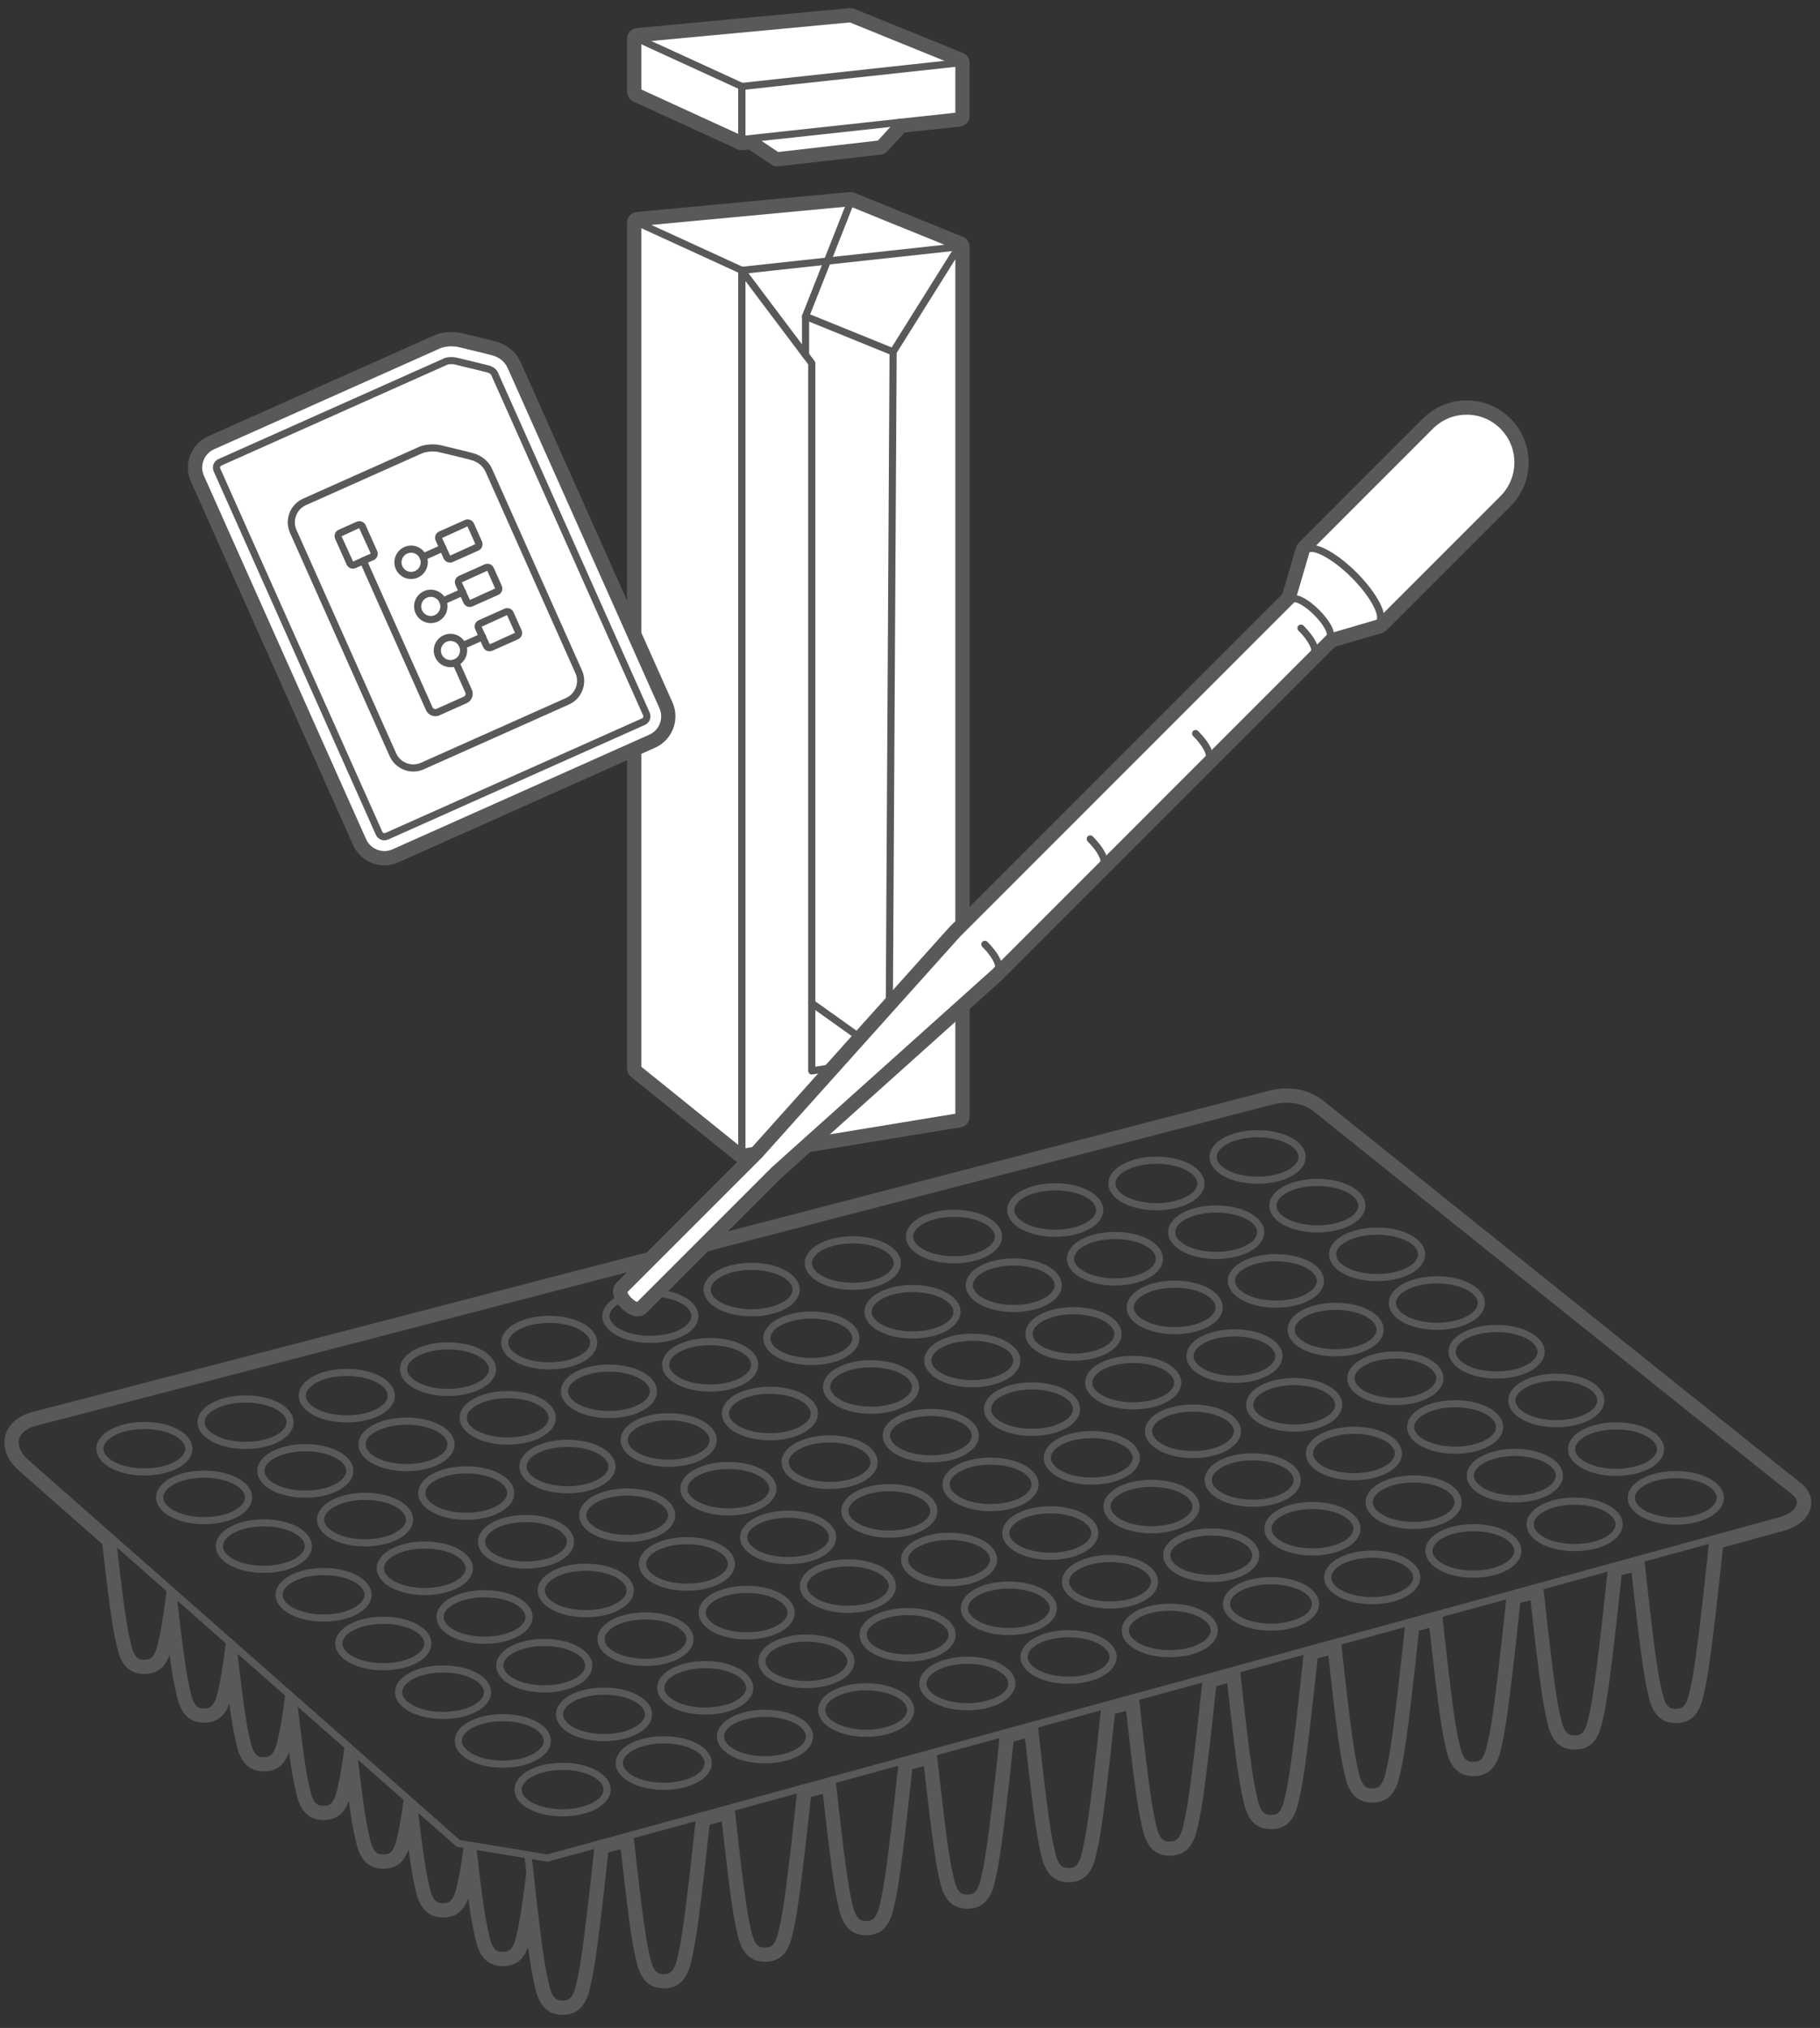 <?xml version="1.0" encoding="utf-8"?>
<!-- Generator: Adobe Illustrator 26.3.1, SVG Export Plug-In . SVG Version: 6.00 Build 0)  -->
<svg version="1.1" id="Layer_1" xmlns="http://www.w3.org/2000/svg" xmlns:xlink="http://www.w3.org/1999/xlink" x="0px" y="0px"
	 viewBox="0 0 255.3 284.4" style="enable-background:new 0 0 255.3 284.4;" xml:space="preserve">
<rect x="0" y="0" width="255.3" height="284.4" fill="#333333" stroke="none"/>
<style type="text/css">
	.st0{fill:none;stroke:#58595B;stroke-width:2;stroke-linecap:round;stroke-linejoin:round;stroke-miterlimit:10;}
	.st1{fill:#FFFFFF;}
	.st2{fill:#58595B;}
	.st3{fill:none;stroke:#58595B;stroke-linecap:round;stroke-linejoin:round;stroke-miterlimit:10;}
	.st4{fill:none;stroke:#58595B;stroke-width:0.75;stroke-linecap:round;stroke-linejoin:round;stroke-miterlimit:10;}
</style>
<g>
	<g>
		<path class="st0" d="M119.288,28.429"/>
		<g>
			<polygon class="st1" points="119.288,28.429 89.461,31.222 89.461,149.839 104.065,161.612 134.512,156.612 134.512,34.609 			
				"/>
			<path class="st2" d="M119.288,28.429l15.223,6.18v122.003l-30.447,5l-14.604-11.772V31.222L119.288,28.429 M119.288,26.929
				c-0.047,0-0.093,0.002-0.14,0.007l-29.827,2.793c-0.771,0.072-1.36,0.719-1.36,1.493v118.617c0,0.454,0.205,0.883,0.559,1.168
				l14.604,11.772c0.269,0.216,0.601,0.332,0.941,0.332c0.081,0,0.162-0.007,0.243-0.02l30.447-5
				c0.725-0.119,1.257-0.746,1.257-1.48V34.609c0-0.611-0.37-1.16-0.936-1.39l-15.223-6.18
				C119.673,26.966,119.481,26.929,119.288,26.929L119.288,26.929z"/>
		</g>
		<g>
			<path class="st2" d="M104.064,162.111c-0.118,0-0.232-0.042-0.324-0.119c-0.112-0.095-0.176-0.234-0.176-0.381V37.915
				c0-0.255,0.192-0.47,0.446-0.497l30.448-3.306c0.14-0.014,0.283,0.03,0.388,0.125c0.105,0.095,0.166,0.23,0.166,0.372v122.003
				c0,0.245-0.178,0.454-0.419,0.493l-30.447,4.999C104.119,162.109,104.091,162.111,104.064,162.111z M104.564,38.364v122.659
				l29.447-4.835V35.166L104.564,38.364z M134.512,156.612h0.01H134.512z"/>
			<path class="st2" d="M104.064,162.111c-0.112,0-0.223-0.038-0.314-0.11l-14.604-11.772c-0.118-0.096-0.186-0.238-0.186-0.39
				V31.222c0-0.17,0.086-0.329,0.23-0.421c0.144-0.091,0.324-0.104,0.479-0.034l14.604,6.693c0.178,0.082,0.292,0.259,0.292,0.455
				v123.696c0,0.192-0.11,0.368-0.284,0.451C104.211,162.096,104.138,162.111,104.064,162.111z M89.961,149.6l13.604,10.967V38.236
				l-13.604-6.234V149.6z"/>
			<path class="st2" d="M113.87,150.689c-0.118,0-0.232-0.042-0.324-0.119c-0.112-0.095-0.176-0.234-0.176-0.381V51.107
				l-9.705-12.892c-0.166-0.221-0.122-0.534,0.099-0.7c0.223-0.166,0.536-0.121,0.7,0.099l9.806,13.025
				c0.065,0.087,0.101,0.192,0.101,0.301v98.66l9.838-1.615l0.573-98.646c0-0.093,0.027-0.184,0.076-0.263l8.914-14.229
				l-14.558-5.91L89.507,31.72c-0.268,0.027-0.519-0.176-0.544-0.452c-0.025-0.275,0.176-0.519,0.452-0.544l29.827-2.793
				c0.076-0.008,0.161,0.004,0.234,0.035l15.224,6.18c0.137,0.056,0.242,0.169,0.287,0.31c0.046,0.141,0.026,0.294-0.052,0.419
				l-9.155,14.613l-0.574,98.926c-0.001,0.244-0.178,0.451-0.419,0.49l-10.836,1.779
				C113.924,150.688,113.897,150.689,113.87,150.689z"/>
			<path class="st2" d="M125.258,49.839c-0.063,0-0.126-0.012-0.188-0.037l-12.261-4.977c-0.256-0.104-0.379-0.396-0.275-0.651
				c0.104-0.256,0.396-0.378,0.651-0.275l12.261,4.977c0.256,0.104,0.379,0.396,0.275,0.651
				C125.643,49.721,125.456,49.839,125.258,49.839z"/>
			<path class="st2" d="M124.706,148.91c-0.101,0-0.202-0.03-0.29-0.093l-10.835-7.727c-0.225-0.161-0.277-0.473-0.117-0.698
				c0.162-0.224,0.473-0.276,0.698-0.117l10.835,7.727c0.225,0.16,0.277,0.473,0.117,0.697
				C125.016,148.837,124.862,148.91,124.706,148.91z"/>
			<path class="st2" d="M112.998,50.282c-0.276,0-0.5-0.224-0.5-0.5v-5.419c0-0.063,0.012-0.125,0.035-0.184l6.291-15.933
				c0.101-0.257,0.393-0.384,0.648-0.281c0.257,0.101,0.383,0.392,0.281,0.648l-6.255,15.845v5.324
				C113.498,50.058,113.274,50.282,112.998,50.282z"/>
		</g>
	</g>
	<g>
		<g>
			<polygon class="st1" points="134.512,8.816 119.288,2.637 89.461,5.43 89.461,12.87 104.065,19.562 105.539,19.402 105.539,19.5 
				109.028,21.835 123.395,20.194 126.148,17.164 134.512,16.256 			"/>
			<path class="st2" d="M119.288,2.637l15.223,6.18v7.44l-8.363,0.908l-2.754,3.029l-14.366,1.642l-3.489-2.336v-0.098l-1.475,0.16
				L89.461,12.87V5.43L119.288,2.637 M119.288,1.137c-0.047,0-0.093,0.002-0.14,0.007L89.321,3.937
				c-0.771,0.072-1.36,0.719-1.36,1.493v7.44c0,0.587,0.342,1.119,0.875,1.364l14.604,6.693c0.197,0.09,0.41,0.136,0.625,0.136
				c0.054,0,0.108-0.003,0.162-0.009l0.807-0.088l3.161,2.116c0.248,0.166,0.539,0.254,0.834,0.254c0.057,0,0.114-0.003,0.17-0.01
				l14.366-1.642c0.361-0.041,0.695-0.212,0.94-0.481l2.371-2.608l7.798-0.847c0.761-0.083,1.338-0.725,1.338-1.491v-7.44
				c0-0.611-0.37-1.16-0.936-1.39l-15.223-6.18C119.673,1.174,119.481,1.137,119.288,1.137L119.288,1.137z"/>
		</g>
		<g>
			<path class="st2" d="M104.064,20.062c-0.123,0-0.242-0.045-0.334-0.128c-0.105-0.095-0.166-0.23-0.166-0.372v-7.439
				c0-0.255,0.192-0.47,0.446-0.497l30.448-3.307c0.14-0.015,0.283,0.03,0.388,0.125c0.105,0.095,0.166,0.23,0.166,0.372v7.439
				c0,0.255-0.192,0.47-0.446,0.497l-30.447,3.307C104.101,20.062,104.083,20.062,104.064,20.062z M104.564,12.572v6.434
				l29.447-3.198V9.374L104.564,12.572z M134.512,16.256h0.01H134.512z"/>
			<path class="st2" d="M104.064,20.062c-0.071,0-0.142-0.015-0.208-0.045l-14.604-6.693c-0.178-0.082-0.292-0.259-0.292-0.455V5.43
				c0-0.17,0.086-0.329,0.23-0.421c0.144-0.09,0.324-0.103,0.479-0.034l14.604,6.693c0.178,0.082,0.292,0.259,0.292,0.455v7.439
				c0,0.17-0.086,0.329-0.23,0.421C104.252,20.036,104.159,20.062,104.064,20.062z M89.961,12.549l13.604,6.234v-6.339L89.961,6.209
				V12.549z"/>
			<path class="st2" d="M134.512,9.316c-0.062,0-0.126-0.012-0.188-0.037l-15.11-6.134L89.507,5.928
				c-0.268,0.024-0.519-0.177-0.544-0.452c-0.025-0.275,0.176-0.519,0.452-0.544l29.827-2.793c0.076-0.009,0.161,0.004,0.234,0.035
				l15.224,6.18c0.256,0.104,0.379,0.396,0.274,0.651C134.896,9.199,134.709,9.316,134.512,9.316z"/>
			<path class="st2" d="M109.028,22.335c-0.099,0-0.195-0.029-0.278-0.084l-3.489-2.335c-0.229-0.154-0.291-0.464-0.137-0.694
				c0.154-0.23,0.464-0.291,0.694-0.137l3.336,2.233l13.997-1.6l2.627-2.891c0.187-0.204,0.503-0.219,0.707-0.034
				c0.204,0.186,0.219,0.502,0.034,0.707l-2.754,3.03c-0.082,0.089-0.193,0.146-0.313,0.16l-14.366,1.642
				C109.066,22.334,109.047,22.335,109.028,22.335z"/>
		</g>
	</g>
</g>
<g>
	<path class="st2" d="M180.552,154.143c1.567,0,2.934,0.462,4.053,1.343c1.613,1.269,64.848,52.021,66.918,53.552
		c2.07,1.53,0.801,3.478-1.669,4.181c-0.337,0.096-3.819,1.051-9.569,2.626c-1.972,18.787-2.428,19.761-2.739,21.285
		c-0.501,2.453-1.235,3.017-2.471,3.017c-1.236,0-1.97-0.565-2.471-3.017c-0.295-1.445-0.72-2.396-2.445-18.512
		c-1.312,0.359-2.676,0.733-4.088,1.119c-1.957,18.621-2.411,19.593-2.721,21.113c-0.501,2.453-1.235,3.017-2.471,3.017
		c-1.235,0-1.97-0.565-2.471-3.017c-0.294-1.441-0.717-2.389-2.428-18.351c-1.348,0.369-2.722,0.745-4.123,1.128
		c-1.942,18.456-2.394,19.427-2.703,20.942c-0.501,2.453-1.236,3.017-2.471,3.017c-1.235,0-1.97-0.565-2.471-3.017
		c-0.293-1.436-0.715-2.383-2.411-18.19c-1.371,0.375-2.757,0.754-4.158,1.138c-1.927,18.292-2.377,19.262-2.685,20.772
		c-0.501,2.452-1.235,3.017-2.471,3.017c-1.235,0-1.97-0.565-2.471-3.017c-0.292-1.431-0.712-2.377-2.394-18.031
		c-1.389,0.38-2.788,0.763-4.193,1.147c-1.912,18.129-2.36,19.097-2.668,20.603c-0.501,2.453-1.235,3.017-2.471,3.017
		c-1.235,0-1.97-0.565-2.471-3.017c-0.291-1.426-0.709-2.37-2.377-17.871c-1.406,0.385-2.816,0.77-4.228,1.157
		c-1.897,17.966-2.343,18.933-2.65,20.434c-0.501,2.453-1.236,3.017-2.471,3.017c-1.235,0-1.97-0.565-2.471-3.017
		c-0.29-1.421-0.706-2.364-2.36-17.712c-1.423,0.389-2.845,0.778-4.263,1.166c-1.882,17.804-2.327,18.769-2.632,20.266
		c-0.501,2.453-1.235,3.017-2.471,3.017c-1.235,0-1.97-0.565-2.471-3.017c-0.289-1.416-0.703-2.357-2.342-17.553
		c-1.44,0.394-2.874,0.786-4.298,1.176c-1.867,17.641-2.31,18.606-2.614,20.097c-0.501,2.453-1.235,3.017-2.471,3.017
		c-1.235,0-1.97-0.565-2.471-3.017c-0.288-1.411-0.7-2.351-2.325-17.395c-1.46,0.399-2.904,0.794-4.333,1.185
		c-1.852,17.479-2.293,18.442-2.596,19.929c-0.501,2.452-1.235,3.017-2.471,3.017c-1.235,0-1.97-0.565-2.471-3.017
		c-0.287-1.406-0.697-2.344-2.308-17.236c-1.483,0.406-2.939,0.804-4.368,1.195c-1.837,17.318-2.276,18.279-2.579,19.761
		c-0.5,2.453-1.235,3.017-2.471,3.017s-1.97-0.565-2.471-3.017c-0.286-1.402-0.695-2.337-2.291-17.078
		c-1.52,0.416-2.989,0.817-4.403,1.204c-1.822,17.156-2.259,18.116-2.561,19.593c-0.501,2.453-1.235,3.017-2.471,3.017
		s-1.97-0.565-2.471-3.017c-0.285-1.396-0.692-2.331-2.274-16.92c-1.633,0.447-3.118,0.853-4.438,1.214
		c-1.807,16.995-2.242,17.953-2.543,19.426c-0.501,2.453-1.235,3.018-2.471,3.018c-1.235,0-1.97-0.565-2.471-3.018
		c-0.275-1.347-0.664-2.271-2.112-15.436l0,0c-0.822,6.749-1.11,7.544-1.326,8.606c-0.5,2.452-1.235,3.017-2.471,3.017
		s-1.97-0.565-2.471-3.017c-0.252-1.234-0.599-2.108-1.769-12.371c-0.257-0.042-0.5-0.082-0.717-0.117
		c-0.544,4.078-0.772,4.777-0.952,5.659c-0.501,2.453-1.235,3.017-2.471,3.017c-1.235,0-1.97-0.565-2.471-3.017
		c-0.244-1.194-0.576-2.049-1.655-11.382l-0.875-0.771c-0.511,3.783-0.732,4.466-0.907,5.324c-0.501,2.453-1.235,3.017-2.471,3.017
		s-1.97-0.565-2.471-3.017c-0.249-1.219-0.59-2.086-1.726-11.995l-0.739-0.651c-0.559,4.218-0.791,4.923-0.973,5.817
		c-0.501,2.453-1.235,3.017-2.471,3.017s-1.97-0.565-2.471-3.017c-0.254-1.244-0.604-2.121-1.796-12.607l-0.604-0.532
		c-0.606,4.659-0.849,5.383-1.038,6.311c-0.501,2.452-1.235,3.017-2.471,3.017c-1.235,0-1.97-0.565-2.471-3.017
		c-0.259-1.268-0.618-2.154-1.865-13.219l-0.471-0.415h0c-0.653,5.104-0.906,5.846-1.102,6.805c-0.5,2.453-1.235,3.017-2.471,3.017
		c-1.235,0-1.97-0.565-2.471-3.017c-0.263-1.29-0.631-2.186-1.934-13.83l-0.34-0.299c-0.7,5.553-0.963,6.311-1.165,7.3
		c-0.501,2.453-1.235,3.017-2.471,3.017c-1.235,0-1.97-0.565-2.471-3.017c-0.268-1.313-0.643-2.217-2.002-14.441h0L3.585,205.06
		c-2.396-2.161-1.775-4.828,1.402-5.609c1.621-0.399,173.378-45.034,173.378-45.034C179.13,154.233,179.86,154.143,180.552,154.143
		 M180.552,152.643c-0.813,0-1.667,0.106-2.538,0.316c-1.744,0.453-171.792,44.644-173.385,45.036
		c-2.058,0.506-3.474,1.732-3.884,3.364c-0.412,1.638,0.257,3.393,1.836,4.816l11.774,10.368
		c1.162,10.392,1.585,12.298,1.866,13.568c0.033,0.15,0.064,0.287,0.093,0.43c0.426,2.086,1.227,4.218,3.941,4.218
		c2.041,0,3-1.206,3.531-2.69c0.418,3.075,0.644,4.096,0.815,4.872c0.033,0.15,0.064,0.287,0.093,0.43
		c0.426,2.085,1.227,4.217,3.941,4.217c2.041,0,3-1.206,3.531-2.691c0.418,3.078,0.644,4.099,0.815,4.872
		c0.033,0.15,0.064,0.287,0.093,0.43c0.426,2.085,1.227,4.217,3.941,4.217c2.041,0,3-1.206,3.531-2.691
		c0.418,3.08,0.645,4.102,0.815,4.872c0.033,0.15,0.064,0.287,0.093,0.43c0.426,2.086,1.227,4.218,3.941,4.218
		c2.041,0,3-1.206,3.531-2.691c0.419,3.084,0.645,4.107,0.815,4.873c0.033,0.149,0.064,0.287,0.093,0.43
		c0.426,2.085,1.227,4.217,3.941,4.217c2.041,0,3-1.206,3.532-2.691c0.419,3.085,0.646,4.11,0.815,4.873
		c0.033,0.15,0.064,0.287,0.093,0.43c0.426,2.085,1.227,4.217,3.941,4.217c2.041,0,3-1.206,3.531-2.691
		c0.419,3.082,0.645,4.104,0.815,4.872c0.033,0.15,0.064,0.287,0.093,0.43c0.426,2.085,1.227,4.217,3.941,4.217
		c2.041,0,3-1.205,3.531-2.69c0.417,3.068,0.642,4.087,0.816,4.872c0.033,0.149,0.064,0.287,0.093,0.429
		c0.426,2.086,1.227,4.218,3.941,4.218c2.714,0,3.515-2.132,3.941-4.218c0.029-0.143,0.06-0.281,0.093-0.43
		c0.308-1.39,0.818-3.695,2.363-18.118l0.797-0.218l0.958-0.262c1.274,11.548,1.732,13.618,2.011,14.879
		c0.033,0.15,0.064,0.287,0.093,0.43c0.426,2.086,1.227,4.218,3.941,4.218c2.714,0,3.515-2.132,3.941-4.218
		c0.029-0.143,0.06-0.281,0.093-0.43c0.309-1.396,0.822-3.711,2.381-18.286l0.343-0.094l1.376-0.376
		c1.287,11.687,1.748,13.77,2.029,15.037c0.033,0.15,0.064,0.287,0.093,0.43c0.426,2.085,1.227,4.217,3.941,4.217
		c2.714,0,3.515-2.132,3.941-4.217c0.029-0.143,0.06-0.281,0.093-0.43c0.311-1.403,0.826-3.728,2.399-18.454l1.684-0.461
		c1.3,11.827,1.764,13.921,2.046,15.195c0.033,0.15,0.064,0.287,0.093,0.43c0.426,2.086,1.227,4.217,3.941,4.217
		c2.714,0,3.515-2.132,3.941-4.217c0.029-0.143,0.06-0.281,0.093-0.43c0.312-1.409,0.83-3.747,2.417-18.622l1.649-0.451
		c1.314,11.967,1.78,14.073,2.064,15.354c0.033,0.15,0.064,0.287,0.093,0.43c0.426,2.086,1.227,4.218,3.941,4.218
		c2.714,0,3.515-2.132,3.941-4.218c0.029-0.143,0.06-0.281,0.093-0.43c0.313-1.416,0.834-3.766,2.435-18.79l0.706-0.193l0.907-0.248
		c1.327,12.108,1.796,14.225,2.081,15.512c0.033,0.149,0.064,0.287,0.093,0.43c0.426,2.085,1.227,4.217,3.941,4.217
		c2.714,0,3.515-2.132,3.941-4.218c0.029-0.143,0.06-0.281,0.093-0.43c0.315-1.422,0.837-3.781,2.453-18.959l1.578-0.432
		c1.34,12.247,1.812,14.377,2.098,15.671c0.033,0.15,0.064,0.287,0.093,0.43c0.426,2.085,1.227,4.217,3.941,4.217
		c2.714,0,3.515-2.132,3.941-4.217c0.029-0.143,0.06-0.281,0.093-0.43c0.316-1.429,0.841-3.799,2.471-19.128l0.876-0.24l0.667-0.182
		c1.354,12.389,1.828,14.529,2.116,15.83c0.033,0.15,0.064,0.287,0.093,0.43c0.426,2.086,1.227,4.218,3.941,4.218
		c2.714,0,3.515-2.132,3.941-4.218c0.029-0.143,0.06-0.281,0.093-0.43c0.318-1.435,0.845-3.817,2.489-19.296l0.763-0.209
		l0.744-0.204c1.367,12.529,1.843,14.681,2.133,15.989c0.033,0.15,0.064,0.287,0.093,0.43c0.426,2.085,1.227,4.217,3.941,4.217
		c2.714,0,3.515-2.132,3.941-4.217c0.029-0.143,0.06-0.281,0.093-0.43c0.319-1.442,0.849-3.833,2.507-19.466l1.376-0.376
		l0.096-0.026c1.38,12.67,1.859,14.834,2.151,16.149c0.033,0.15,0.064,0.287,0.093,0.43c0.426,2.086,1.227,4.218,3.941,4.218
		c2.714,0,3.515-2.132,3.941-4.218c0.029-0.143,0.06-0.281,0.093-0.43c0.321-1.448,0.853-3.851,2.525-19.635l0.983-0.269
		l0.454-0.124c1.394,12.812,1.875,14.988,2.168,16.309c0.033,0.15,0.064,0.287,0.093,0.43c0.426,2.085,1.227,4.217,3.941,4.217
		c2.714,0,3.515-2.132,3.941-4.217c0.029-0.143,0.06-0.281,0.093-0.43c0.322-1.454,0.857-3.868,2.543-19.806l1.401-0.384
		c1.407,12.955,1.891,15.141,2.185,16.47c0.033,0.15,0.064,0.287,0.093,0.43c0.426,2.086,1.227,4.218,3.941,4.218
		c2.714,0,3.515-2.132,3.941-4.218c0.029-0.143,0.06-0.281,0.093-0.43c0.323-1.461,0.86-3.886,2.561-19.979
		c5.469-1.498,8.283-2.271,8.595-2.36c2.067-0.588,3.468-1.857,3.748-3.395c0.229-1.263-0.353-2.514-1.597-3.434
		c-1.422-1.051-33.045-26.404-51.939-41.551c-8.389-6.726-14.451-11.585-14.943-11.973
		C184.129,153.202,182.453,152.643,180.552,152.643L180.552,152.643z"/>
	<g>
		<path class="st2" d="M76.772,261.074c-0.027,0-0.055-0.002-0.082-0.007c-0.118-0.02-11.802-1.959-12.466-2.051
			c-0.097-0.014-0.188-0.055-0.262-0.12L3.254,205.436c-1.299-1.171-1.858-2.567-1.54-3.834c0.317-1.261,1.466-2.221,3.153-2.636
			c1.599-0.395,171.654-44.586,173.372-45.033c2.605-0.626,4.912-0.227,6.675,1.16c0.494,0.389,6.67,5.34,15.218,12.192
			c18.797,15.069,50.258,40.292,51.688,41.35c1.269,0.938,1.302,1.938,1.208,2.451c-0.206,1.138-1.37,2.139-3.037,2.612
			c-2.446,0.695-171.38,46.892-173.086,47.358C76.861,261.068,76.817,261.074,76.772,261.074z M64.512,258.049
			c1.449,0.225,11.031,1.814,12.234,2.015c5.068-1.386,170.555-46.641,172.971-47.327c1.278-0.363,2.191-1.081,2.327-1.829
			c0.114-0.629-0.382-1.146-0.818-1.468c-1.446-1.07-31.7-25.324-51.72-41.374c-8.545-6.852-14.72-11.801-15.21-12.188
			c-1.513-1.188-3.521-1.527-5.813-0.975c-1.709,0.444-171.771,44.638-173.376,45.033c-1.316,0.323-2.199,1.02-2.422,1.908
			c-0.226,0.896,0.225,1.934,1.235,2.845L64.512,258.049z"/>
		<path class="st2" d="M78.913,254.728c-3.78,0-6.74-1.65-6.74-3.758s2.96-3.758,6.74-3.758c3.779,0,6.74,1.65,6.74,3.758
			S82.692,254.728,78.913,254.728z M78.913,248.212c-3.434,0-5.74,1.426-5.74,2.758c0,1.495,2.629,2.758,5.74,2.758
			s5.74-1.263,5.74-2.758C84.652,249.638,82.346,248.212,78.913,248.212z"/>
		<path class="st2" d="M78.913,281.561c-1.65,0-2.452-0.926-2.961-3.418l-0.096-0.446c-0.297-1.342-0.794-3.589-2.292-17.519
			c-0.03-0.274,0.169-0.521,0.444-0.551c0.279-0.028,0.521,0.17,0.55,0.443c1.492,13.875,1.982,16.088,2.274,17.41l0.1,0.463
			c0.495,2.425,1.162,2.617,1.981,2.617s1.486-0.192,1.981-2.617l0.099-0.461c0.306-1.379,0.817-3.688,2.437-18.917
			c0.029-0.275,0.272-0.479,0.55-0.444c0.275,0.029,0.474,0.275,0.444,0.55c-1.625,15.286-2.144,17.628-2.454,19.027l-0.096,0.445
			C81.365,280.634,80.562,281.561,78.913,281.561z"/>
		<g>
			<path class="st2" d="M70.533,247.899c-3.78,0-6.74-1.651-6.74-3.759s2.96-3.758,6.74-3.758c3.779,0,6.74,1.65,6.74,3.758
				S74.312,247.899,70.533,247.899z M70.533,241.383c-3.434,0-5.74,1.426-5.74,2.758s2.307,2.759,5.74,2.759s5.74-1.427,5.74-2.759
				S73.966,241.383,70.533,241.383z"/>
			<path class="st2" d="M70.533,274.731c-1.629,0-2.459-0.958-2.961-3.417l-0.096-0.445c-0.259-1.168-0.649-2.933-1.679-11.969
				c-0.031-0.274,0.166-0.522,0.44-0.554c0.273-0.031,0.522,0.166,0.553,0.44c1.024,8.984,1.408,10.719,1.662,11.866l0.1,0.462
				c0.495,2.424,1.162,2.616,1.981,2.616s1.486-0.192,1.981-2.616l0.1-0.464c0.207-0.931,0.518-2.339,1.221-8.104
				c0.033-0.274,0.28-0.475,0.557-0.436c0.274,0.033,0.469,0.282,0.436,0.557c-0.708,5.812-1.026,7.249-1.236,8.199l-0.097,0.446
				C72.992,273.773,72.162,274.731,70.533,274.731z"/>
		</g>
		<g>
			<path class="st2" d="M62.153,241.07c-3.78,0-6.74-1.65-6.74-3.758s2.96-3.759,6.74-3.759c3.779,0,6.74,1.651,6.74,3.759
				S65.932,241.07,62.153,241.07z M62.153,234.554c-3.434,0-5.74,1.427-5.74,2.759s2.307,2.758,5.74,2.758s5.74-1.426,5.74-2.758
				S65.586,234.554,62.153,234.554z"/>
			<path class="st2" d="M62.153,267.903c-1.629,0-2.459-0.958-2.961-3.418l-0.096-0.444c-0.247-1.115-0.62-2.799-1.566-10.979
				c-0.032-0.274,0.165-0.522,0.439-0.555c0.277-0.027,0.523,0.165,0.554,0.439c0.94,8.13,1.307,9.783,1.549,10.878l0.099,0.462
				c0.495,2.425,1.162,2.617,1.981,2.617s1.486-0.192,1.981-2.617l0.1-0.462c0.168-0.761,0.399-1.803,0.847-5.164
				c0.037-0.273,0.288-0.468,0.562-0.43c0.274,0.037,0.466,0.288,0.43,0.562c-0.454,3.402-0.689,4.469-0.862,5.247l-0.096,0.445
				C64.611,266.945,63.781,267.903,62.153,267.903z"/>
		</g>
		<g>
			<path class="st2" d="M53.772,234.241c-3.779,0-6.74-1.65-6.74-3.758s2.96-3.758,6.74-3.758c3.78,0,6.74,1.65,6.74,3.758
				S57.552,234.241,53.772,234.241z M53.772,227.726c-3.111,0-5.74,1.263-5.74,2.758c0,1.332,2.306,2.758,5.74,2.758
				s5.74-1.426,5.74-2.758C59.513,228.988,56.884,227.726,53.772,227.726z"/>
			<path class="st2" d="M53.772,261.074c-1.65,0-2.452-0.926-2.96-3.418l-0.097-0.447c-0.254-1.148-0.639-2.886-1.636-11.591
				c-0.032-0.274,0.166-0.521,0.439-0.554c0.274-0.026,0.522,0.166,0.554,0.44c0.992,8.653,1.37,10.359,1.62,11.488l0.1,0.464
				c0.495,2.425,1.161,2.617,1.981,2.617s1.487-0.192,1.981-2.617l0.1-0.464c0.162-0.731,0.384-1.732,0.802-4.828
				c0.037-0.273,0.288-0.479,0.562-0.428c0.274,0.036,0.466,0.288,0.429,0.562c-0.424,3.136-0.651,4.161-0.816,4.909l-0.097,0.447
				C56.225,260.148,55.423,261.074,53.772,261.074z"/>
		</g>
		<g>
			<path class="st3" d="M50.098,225.793"/>
			<path class="st2" d="M45.393,227.412c-3.779,0-6.74-1.65-6.74-3.758s2.96-3.758,6.74-3.758c3.78,0,6.74,1.65,6.74,3.758
				S49.172,227.412,45.393,227.412z M45.393,220.896c-3.434,0-5.74,1.426-5.74,2.758c0,1.495,2.628,2.758,5.74,2.758
				s5.74-1.263,5.74-2.758C51.133,222.322,48.826,220.896,45.393,220.896z"/>
			<path class="st2" d="M45.393,254.245c-1.65,0-2.452-0.927-2.96-3.418l-0.096-0.444c-0.261-1.18-0.656-2.963-1.707-12.206
				c-0.031-0.274,0.166-0.522,0.44-0.554c0.282-0.033,0.522,0.166,0.553,0.44c1.045,9.191,1.433,10.943,1.69,12.103l0.099,0.462
				c0.495,2.425,1.161,2.617,1.981,2.617s1.487-0.192,1.981-2.617l0.1-0.465c0.171-0.774,0.406-1.836,0.867-5.317
				c0.036-0.274,0.287-0.467,0.561-0.431c0.274,0.037,0.466,0.288,0.43,0.562c-0.467,3.525-0.707,4.61-0.882,5.402l-0.097,0.448
				C47.852,253.287,47.021,254.245,45.393,254.245z"/>
		</g>
		<g>
			<path class="st3" d="M41.718,218.964"/>
			<path class="st2" d="M37.013,220.583c-3.779,0-6.74-1.65-6.74-3.758s2.96-3.758,6.74-3.758c3.78,0,6.74,1.65,6.74,3.758
				S40.792,220.583,37.013,220.583z M37.013,214.067c-3.434,0-5.74,1.426-5.74,2.758c0,1.495,2.628,2.758,5.74,2.758
				s5.74-1.263,5.74-2.758C42.753,215.493,40.446,214.067,37.013,214.067z"/>
			<path class="st2" d="M37.013,247.416c-1.65,0-2.452-0.927-2.96-3.418l-0.096-0.444c-0.268-1.211-0.674-3.041-1.776-12.818
				c-0.031-0.274,0.167-0.521,0.441-0.553c0.275-0.033,0.522,0.166,0.553,0.441c1.096,9.725,1.511,11.596,1.759,12.714l0.099,0.461
				c0.495,2.425,1.161,2.617,1.981,2.617s1.486-0.192,1.981-2.617l0.1-0.464c0.181-0.816,0.428-1.934,0.933-5.811
				c0.036-0.274,0.285-0.472,0.56-0.432c0.274,0.036,0.467,0.287,0.431,0.561c-0.51,3.921-0.763,5.063-0.947,5.898l-0.097,0.446
				C39.465,246.49,38.663,247.416,37.013,247.416z"/>
		</g>
		<g>
			<path class="st3" d="M33.338,212.135"/>
			<path class="st2" d="M28.633,213.755c-3.779,0-6.74-1.651-6.74-3.759s2.96-3.758,6.74-3.758c3.78,0,6.74,1.65,6.74,3.758
				S32.413,213.755,28.633,213.755z M28.633,207.238c-3.434,0-5.74,1.426-5.74,2.758s2.306,2.759,5.74,2.759s5.74-1.427,5.74-2.759
				S32.066,207.238,28.633,207.238z"/>
			<path class="st2" d="M28.633,240.588c-1.628,0-2.458-0.958-2.96-3.418l-0.096-0.445c-0.275-1.242-0.691-3.119-1.845-13.429
				c-0.031-0.274,0.167-0.521,0.441-0.553c0.282-0.028,0.522,0.167,0.553,0.441c1.148,10.257,1.573,12.177,1.827,13.323l0.1,0.463
				c0.495,2.425,1.161,2.617,1.981,2.617s1.486-0.192,1.981-2.617l0.1-0.464c0.189-0.856,0.449-2.028,0.996-6.306
				c0.035-0.273,0.288-0.466,0.56-0.433c0.274,0.035,0.467,0.285,0.433,0.56c-0.553,4.322-0.818,5.52-1.012,6.395l-0.097,0.447
				C31.091,239.63,30.261,240.588,28.633,240.588z"/>
		</g>
		<g>
			<path class="st3" d="M24.958,205.306"/>
			<path class="st2" d="M20.253,206.926c-3.779,0-6.74-1.65-6.74-3.758s2.96-3.759,6.74-3.759s6.74,1.651,6.74,3.759
				S24.032,206.926,20.253,206.926z M20.253,200.409c-3.434,0-5.74,1.427-5.74,2.759s2.306,2.758,5.74,2.758s5.74-1.426,5.74-2.758
				S23.687,200.409,20.253,200.409z"/>
			<path class="st2" d="M20.253,233.759c-1.628,0-2.458-0.958-2.96-3.418l-0.096-0.445c-0.265-1.194-0.708-3.193-1.913-14.04
				c-0.03-0.274,0.167-0.522,0.442-0.553c0.273-0.028,0.522,0.168,0.552,0.441c1.199,10.795,1.635,12.761,1.895,13.936l0.1,0.462
				c0.495,2.425,1.161,2.617,1.981,2.617s1.486-0.192,1.981-2.617l0.1-0.464c0.187-0.843,0.469-2.116,1.059-6.8
				c0.034-0.274,0.284-0.472,0.559-0.434c0.274,0.034,0.468,0.284,0.434,0.559c-0.596,4.729-0.873,5.979-1.075,6.892l-0.097,0.446
				C22.711,232.801,21.881,233.759,20.253,233.759z"/>
		</g>
		<path class="st2" d="M93.109,251.009c-3.779,0-6.74-1.651-6.74-3.759s2.96-3.758,6.74-3.758c3.78,0,6.74,1.65,6.74,3.758
			S96.889,251.009,93.109,251.009z M93.109,244.492c-3.434,0-5.74,1.426-5.74,2.758s2.306,2.759,5.74,2.759s5.74-1.427,5.74-2.759
			S96.542,244.492,93.109,244.492z"/>
		<path class="st2" d="M93.109,277.842c-1.628,0-2.458-0.958-2.96-3.418l-0.096-0.445c-0.288-1.301-0.771-3.478-2.185-16.521
			c-0.03-0.274,0.168-0.521,0.443-0.551c0.265-0.034,0.521,0.168,0.551,0.443c1.409,12.987,1.884,15.131,2.167,16.412l0.1,0.462
			c0.495,2.425,1.161,2.617,1.981,2.617s1.486-0.192,1.981-2.617l0.1-0.464c0.307-1.388,0.821-3.711,2.454-19.083
			c0.029-0.275,0.271-0.478,0.55-0.444c0.275,0.029,0.474,0.275,0.444,0.55c-1.638,15.429-2.16,17.785-2.471,19.193l-0.097,0.447
			C95.567,276.884,94.737,277.842,93.109,277.842z"/>
		<path class="st2" d="M107.306,247.289c-3.78,0-6.74-1.65-6.74-3.758s2.96-3.758,6.74-3.758c3.779,0,6.74,1.65,6.74,3.758
			S111.085,247.289,107.306,247.289z M107.306,240.773c-3.111,0-5.74,1.263-5.74,2.758c0,1.332,2.307,2.758,5.74,2.758
			s5.74-1.426,5.74-2.758C113.045,242.036,110.417,240.773,107.306,240.773z"/>
		<path class="st2" d="M107.306,274.122c-1.629,0-2.459-0.958-2.961-3.418l-0.097-0.447c-0.29-1.31-0.774-3.501-2.202-16.677
			c-0.03-0.274,0.168-0.521,0.443-0.551c0.266-0.031,0.521,0.168,0.551,0.443c1.421,13.121,1.899,15.279,2.184,16.568l0.1,0.464
			c0.495,2.425,1.162,2.617,1.981,2.617s1.486-0.192,1.981-2.617l0.1-0.464c0.309-1.395,0.825-3.729,2.472-19.25
			c0.028-0.274,0.271-0.476,0.55-0.444c0.274,0.029,0.474,0.275,0.444,0.55c-1.652,15.577-2.176,17.945-2.489,19.36l-0.097,0.447
			C109.764,273.164,108.934,274.122,107.306,274.122z"/>
		<path class="st2" d="M121.502,243.569c-3.779,0-6.74-1.65-6.74-3.758s2.96-3.758,6.74-3.758s6.74,1.65,6.74,3.758
			S125.281,243.569,121.502,243.569z M121.502,237.054c-3.111,0-5.74,1.263-5.74,2.758s2.628,2.758,5.74,2.758
			s5.74-1.263,5.74-2.758S124.613,237.054,121.502,237.054z"/>
		<path class="st2" d="M121.502,270.402c-1.65,0-2.452-0.927-2.96-3.418l-0.097-0.445c-0.291-1.314-0.778-3.515-2.219-16.837
			c-0.03-0.274,0.169-0.521,0.443-0.551c0.266-0.028,0.521,0.169,0.551,0.443c1.435,13.267,1.915,15.434,2.201,16.728l0.1,0.463
			c0.495,2.425,1.161,2.617,1.981,2.617s1.486-0.192,1.981-2.617l0.1-0.462c0.31-1.398,0.829-3.739,2.49-19.42
			c0.028-0.274,0.27-0.474,0.55-0.444c0.274,0.029,0.474,0.275,0.444,0.55c-1.667,15.736-2.193,18.111-2.508,19.531l-0.096,0.445
			C123.954,269.476,123.152,270.402,121.502,270.402z"/>
		<path class="st2" d="M135.698,239.85c-3.779,0-6.739-1.65-6.739-3.758s2.96-3.758,6.739-3.758s6.74,1.65,6.74,3.758
			S139.478,239.85,135.698,239.85z M135.698,233.334c-3.433,0-5.739,1.426-5.739,2.758c0,1.495,2.628,2.758,5.739,2.758
			s5.74-1.263,5.74-2.758C141.438,234.76,139.132,233.334,135.698,233.334z"/>
		<path class="st2" d="M135.698,266.683c-1.649,0-2.452-0.926-2.961-3.418l-0.096-0.445c-0.293-1.32-0.782-3.53-2.236-16.995
			c-0.029-0.274,0.169-0.521,0.443-0.551c0.274-0.026,0.521,0.169,0.551,0.443c1.448,13.409,1.931,15.586,2.219,16.887l0.1,0.462
			c0.495,2.425,1.161,2.617,1.98,2.617c0.82,0,1.486-0.192,1.98-2.617l0.1-0.462c0.312-1.405,0.833-3.757,2.508-19.588
			c0.029-0.275,0.278-0.479,0.55-0.444c0.274,0.029,0.474,0.275,0.444,0.55c-1.681,15.887-2.209,18.272-2.525,19.698l-0.096,0.445
			C138.157,265.725,137.327,266.683,135.698,266.683z"/>
		<path class="st2" d="M149.895,236.131c-3.779,0-6.739-1.651-6.739-3.759s2.96-3.758,6.739-3.758s6.74,1.65,6.74,3.758
			S153.674,236.131,149.895,236.131z M149.895,229.614c-3.433,0-5.739,1.426-5.739,2.758s2.307,2.759,5.739,2.759
			c3.434,0,5.74-1.427,5.74-2.759S153.328,229.614,149.895,229.614z"/>
		<path class="st2" d="M149.895,262.963c-1.649,0-2.452-0.926-2.961-3.417l-0.096-0.446c-0.294-1.328-0.786-3.55-2.253-17.153
			c-0.029-0.274,0.169-0.521,0.443-0.551c0.275-0.028,0.521,0.169,0.551,0.443c1.461,13.549,1.945,15.737,2.234,17.044l0.101,0.464
			c0.495,2.424,1.161,2.616,1.98,2.616c0.82,0,1.486-0.192,1.981-2.616l0.101-0.466c0.312-1.416,0.837-3.784,2.524-19.753
			c0.029-0.275,0.273-0.478,0.55-0.444c0.274,0.029,0.474,0.275,0.444,0.55c-1.693,16.023-2.225,18.427-2.542,19.863l-0.097,0.449
			C152.354,262.005,151.523,262.963,149.895,262.963z"/>
		<path class="st2" d="M164.092,232.411c-3.779,0-6.74-1.65-6.74-3.758s2.961-3.759,6.74-3.759s6.739,1.651,6.739,3.759
			S167.871,232.411,164.092,232.411z M164.092,225.895c-3.434,0-5.74,1.427-5.74,2.759s2.307,2.758,5.74,2.758
			c3.433,0,5.739-1.426,5.739-2.758S167.524,225.895,164.092,225.895z"/>
		<path class="st2" d="M164.092,259.244c-1.629,0-2.459-0.958-2.962-3.418l-0.096-0.445c-0.296-1.334-0.79-3.565-2.271-17.312
			c-0.029-0.274,0.169-0.521,0.443-0.551c0.27-0.023,0.521,0.169,0.551,0.443c1.475,13.691,1.962,15.891,2.253,17.203l0.1,0.463
			c0.495,2.425,1.161,2.617,1.981,2.617c0.819,0,1.485-0.192,1.98-2.617l0.101-0.465c0.314-1.421,0.84-3.8,2.542-19.923
			c0.029-0.274,0.263-0.475,0.55-0.444c0.274,0.029,0.474,0.275,0.444,0.55c-1.708,16.179-2.241,18.592-2.56,20.033l-0.097,0.448
			C166.543,258.318,165.741,259.244,164.092,259.244z"/>
		<path class="st2" d="M178.288,228.691c-3.779,0-6.74-1.65-6.74-3.758s2.961-3.758,6.74-3.758s6.74,1.65,6.74,3.758
			S182.067,228.691,178.288,228.691z M178.288,222.176c-3.111,0-5.74,1.263-5.74,2.758s2.629,2.758,5.74,2.758
			s5.74-1.263,5.74-2.758S181.399,222.176,178.288,222.176z"/>
		<path class="st2" d="M178.288,255.524c-1.629,0-2.459-0.958-2.961-3.418l-0.096-0.446c-0.297-1.34-0.794-3.583-2.288-17.471
			c-0.029-0.274,0.169-0.521,0.443-0.551c0.271-0.023,0.521,0.169,0.551,0.443c1.488,13.833,1.978,16.042,2.271,17.362l0.1,0.463
			c0.494,2.425,1.16,2.617,1.98,2.617c0.819,0,1.485-0.192,1.98-2.617l0.1-0.462c0.315-1.424,0.844-3.806,2.562-20.094
			c0.028-0.275,0.266-0.479,0.55-0.444c0.274,0.028,0.474,0.274,0.444,0.55c-1.724,16.344-2.259,18.761-2.579,20.204l-0.096,0.445
			C180.74,254.599,179.938,255.524,178.288,255.524z"/>
		<path class="st2" d="M192.484,224.972c-3.779,0-6.74-1.65-6.74-3.758s2.961-3.758,6.74-3.758s6.74,1.65,6.74,3.758
			S196.264,224.972,192.484,224.972z M192.484,218.456c-3.434,0-5.74,1.426-5.74,2.758c0,1.495,2.629,2.758,5.74,2.758
			s5.74-1.263,5.74-2.758C198.225,219.882,195.918,218.456,192.484,218.456z"/>
		<path class="st2" d="M192.484,251.805c-1.629,0-2.459-0.958-2.961-3.418l-0.096-0.447c-0.299-1.348-0.798-3.604-2.308-17.647
			c-0.029-0.274,0.169-0.521,0.443-0.551c0.273-0.027,0.521,0.169,0.551,0.443c1.504,13.989,1.995,16.212,2.289,17.539l0.101,0.464
			c0.494,2.425,1.16,2.617,1.98,2.617s1.486-0.192,1.98-2.617l0.1-0.461c0.317-1.43,0.847-3.821,2.579-20.264
			c0.029-0.275,0.262-0.477,0.55-0.444c0.274,0.028,0.474,0.274,0.444,0.55c-1.737,16.498-2.275,18.925-2.597,20.374l-0.096,0.445
			C194.943,250.847,194.113,251.805,192.484,251.805z"/>
		<path class="st2" d="M206.681,221.253c-3.779,0-6.739-1.651-6.739-3.759s2.96-3.758,6.739-3.758s6.74,1.65,6.74,3.758
			S210.46,221.253,206.681,221.253z M206.681,214.736c-3.433,0-5.739,1.426-5.739,2.758s2.307,2.759,5.739,2.759
			c3.434,0,5.74-1.427,5.74-2.759S210.114,214.736,206.681,214.736z"/>
		<path class="st2" d="M206.681,248.085c-1.649,0-2.452-0.926-2.961-3.417l-0.096-0.447c-0.3-1.354-0.802-3.62-2.322-17.789
			c-0.029-0.275,0.169-0.521,0.443-0.551c0.272-0.025,0.521,0.169,0.551,0.443c1.515,14.114,2.009,16.347,2.304,17.681l0.101,0.464
			c0.495,2.424,1.161,2.616,1.98,2.616c0.82,0,1.486-0.192,1.98-2.616l0.1-0.463c0.318-1.437,0.852-3.841,2.598-20.433
			c0.027-0.274,0.265-0.48,0.55-0.444c0.274,0.028,0.474,0.274,0.444,0.55c-1.752,16.647-2.292,19.087-2.615,20.544l-0.096,0.445
			C209.14,247.127,208.31,248.085,206.681,248.085z"/>
		<path class="st2" d="M220.877,217.533c-3.779,0-6.739-1.65-6.739-3.758s2.96-3.759,6.739-3.759s6.74,1.651,6.74,3.759
			S224.656,217.533,220.877,217.533z M220.877,211.017c-3.433,0-5.739,1.427-5.739,2.759s2.307,2.758,5.739,2.758
			c3.434,0,5.74-1.426,5.74-2.758S224.311,211.017,220.877,211.017z"/>
		<path class="st2" d="M220.877,244.366c-1.649,0-2.451-0.926-2.961-3.418l-0.096-0.445c-0.301-1.358-0.804-3.633-2.339-17.951
			c-0.029-0.275,0.169-0.521,0.443-0.551c0.273-0.025,0.521,0.169,0.551,0.443c1.529,14.265,2.024,16.504,2.321,17.843l0.1,0.462
			c0.495,2.425,1.161,2.617,1.98,2.617c0.82,0,1.486-0.192,1.981-2.617l0.101-0.464c0.319-1.445,0.854-3.864,2.613-20.602
			c0.028-0.275,0.262-0.477,0.55-0.444c0.274,0.028,0.474,0.274,0.444,0.55c-1.765,16.793-2.308,19.246-2.632,20.712l-0.096,0.447
			C223.329,243.44,222.527,244.366,220.877,244.366z"/>
		<path class="st2" d="M235.074,213.813c-3.779,0-6.74-1.65-6.74-3.758s2.961-3.758,6.74-3.758s6.739,1.65,6.739,3.758
			S238.854,213.813,235.074,213.813z M235.074,207.298c-3.111,0-5.74,1.263-5.74,2.758c0,1.332,2.307,2.758,5.74,2.758
			c3.433,0,5.739-1.426,5.739-2.758C240.813,208.561,238.186,207.298,235.074,207.298z"/>
		<path class="st2" d="M84.729,244.18c-3.779,0-6.74-1.65-6.74-3.758s2.96-3.759,6.74-3.759c3.78,0,6.74,1.651,6.74,3.759
			S88.509,244.18,84.729,244.18z M84.729,237.663c-3.434,0-5.74,1.427-5.74,2.759s2.306,2.758,5.74,2.758s5.74-1.426,5.74-2.758
			S88.163,237.663,84.729,237.663z"/>
		<path class="st2" d="M98.925,240.46c-3.779,0-6.74-1.65-6.74-3.758s2.96-3.758,6.74-3.758c3.78,0,6.74,1.65,6.74,3.758
			S102.705,240.46,98.925,240.46z M98.925,233.944c-3.111,0-5.74,1.263-5.74,2.758c0,1.332,2.306,2.758,5.74,2.758
			s5.74-1.426,5.74-2.758C104.666,235.207,102.037,233.944,98.925,233.944z"/>
		<path class="st2" d="M113.122,236.74c-3.78,0-6.74-1.65-6.74-3.758s2.96-3.758,6.74-3.758c3.779,0,6.74,1.65,6.74,3.758
			S116.901,236.74,113.122,236.74z M113.122,230.225c-3.434,0-5.74,1.426-5.74,2.758c0,1.495,2.629,2.758,5.74,2.758
			s5.74-1.263,5.74-2.758C118.862,231.65,116.556,230.225,113.122,230.225z"/>
		<path class="st2" d="M127.318,233.021c-3.779,0-6.74-1.651-6.74-3.759s2.96-3.758,6.74-3.758s6.74,1.65,6.74,3.758
			S131.098,233.021,127.318,233.021z M127.318,226.505c-3.434,0-5.74,1.426-5.74,2.758s2.306,2.759,5.74,2.759
			s5.74-1.427,5.74-2.759S130.752,226.505,127.318,226.505z"/>
		<path class="st2" d="M141.515,229.302c-3.779,0-6.739-1.65-6.739-3.758s2.96-3.759,6.739-3.759s6.74,1.651,6.74,3.759
			S145.294,229.302,141.515,229.302z M141.515,222.785c-3.433,0-5.739,1.427-5.739,2.759s2.307,2.758,5.739,2.758
			c3.434,0,5.74-1.426,5.74-2.758S144.948,222.785,141.515,222.785z"/>
		<path class="st3" d="M160.417,223.962"/>
		<path class="st2" d="M155.712,225.582c-3.779,0-6.74-1.65-6.74-3.758s2.961-3.758,6.74-3.758s6.739,1.65,6.739,3.758
			S159.491,225.582,155.712,225.582z M155.712,219.066c-3.111,0-5.74,1.263-5.74,2.758c0,1.332,2.307,2.758,5.74,2.758
			c3.433,0,5.739-1.426,5.739-2.758C161.451,220.329,158.823,219.066,155.712,219.066z"/>
		<path class="st2" d="M169.908,221.862c-3.779,0-6.74-1.65-6.74-3.758s2.961-3.758,6.74-3.758s6.739,1.65,6.739,3.758
			S173.688,221.862,169.908,221.862z M169.908,215.347c-3.434,0-5.74,1.426-5.74,2.758c0,1.495,2.629,2.758,5.74,2.758
			s5.739-1.263,5.739-2.758C175.647,216.772,173.341,215.347,169.908,215.347z"/>
		<path class="st2" d="M184.104,218.144c-3.779,0-6.74-1.651-6.74-3.759s2.961-3.758,6.74-3.758s6.74,1.65,6.74,3.758
			S187.884,218.144,184.104,218.144z M184.104,211.627c-3.434,0-5.74,1.426-5.74,2.758s2.307,2.759,5.74,2.759
			s5.74-1.427,5.74-2.759S187.538,211.627,184.104,211.627z"/>
		<path class="st2" d="M198.301,214.424c-3.779,0-6.74-1.65-6.74-3.758s2.961-3.759,6.74-3.759s6.74,1.651,6.74,3.759
			S202.08,214.424,198.301,214.424z M198.301,207.907c-3.434,0-5.74,1.427-5.74,2.759s2.307,2.758,5.74,2.758s5.74-1.426,5.74-2.758
			S201.734,207.907,198.301,207.907z"/>
		<path class="st3" d="M217.203,209.084"/>
		<path class="st2" d="M212.497,210.704c-3.779,0-6.739-1.65-6.739-3.758s2.96-3.758,6.739-3.758s6.74,1.65,6.74,3.758
			S216.276,210.704,212.497,210.704z M212.497,204.188c-3.111,0-5.739,1.263-5.739,2.758c0,1.332,2.307,2.758,5.739,2.758
			c3.434,0,5.74-1.426,5.74-2.758C218.237,205.451,215.608,204.188,212.497,204.188z"/>
		<path class="st2" d="M226.694,206.984c-3.779,0-6.74-1.65-6.74-3.758s2.961-3.758,6.74-3.758s6.739,1.65,6.739,3.758
			S230.474,206.984,226.694,206.984z M226.694,200.469c-3.434,0-5.74,1.426-5.74,2.758c0,1.495,2.629,2.758,5.74,2.758
			s5.739-1.263,5.739-2.758C232.434,201.895,230.127,200.469,226.694,200.469z"/>
		<path class="st2" d="M76.349,237.351c-3.779,0-6.74-1.65-6.74-3.758s2.96-3.758,6.74-3.758s6.74,1.65,6.74,3.758
			S80.128,237.351,76.349,237.351z M76.349,230.835c-3.111,0-5.74,1.263-5.74,2.758c0,1.332,2.306,2.758,5.74,2.758
			s5.74-1.426,5.74-2.758C82.089,232.098,79.46,230.835,76.349,230.835z"/>
		<path class="st2" d="M90.545,233.631c-3.779,0-6.74-1.65-6.74-3.758s2.96-3.758,6.74-3.758c3.78,0,6.74,1.65,6.74,3.758
			S94.325,233.631,90.545,233.631z M90.545,227.115c-3.434,0-5.74,1.426-5.74,2.758c0,1.495,2.628,2.758,5.74,2.758
			s5.74-1.263,5.74-2.758C96.286,228.541,93.979,227.115,90.545,227.115z"/>
		<path class="st2" d="M104.742,229.912c-3.78,0-6.74-1.651-6.74-3.759s2.96-3.758,6.74-3.758c3.779,0,6.74,1.65,6.74,3.758
			S108.521,229.912,104.742,229.912z M104.742,223.396c-3.434,0-5.74,1.426-5.74,2.758s2.307,2.759,5.74,2.759
			s5.74-1.427,5.74-2.759S108.176,223.396,104.742,223.396z"/>
		<path class="st2" d="M118.938,226.192c-3.779,0-6.74-1.65-6.74-3.758s2.96-3.759,6.74-3.759c3.78,0,6.74,1.651,6.74,3.759
			S122.718,226.192,118.938,226.192z M118.938,219.676c-3.434,0-5.74,1.427-5.74,2.759s2.306,2.758,5.74,2.758
			s5.74-1.426,5.74-2.758S122.372,219.676,118.938,219.676z"/>
		<path class="st2" d="M133.135,222.473c-3.779,0-6.74-1.65-6.74-3.758s2.96-3.758,6.74-3.758s6.74,1.65,6.74,3.758
			S136.914,222.473,133.135,222.473z M133.135,215.957c-3.111,0-5.74,1.263-5.74,2.758c0,1.332,2.306,2.758,5.74,2.758
			s5.74-1.426,5.74-2.758C138.875,217.22,136.246,215.957,133.135,215.957z"/>
		<path class="st3" d="M152.037,217.133"/>
		<path class="st2" d="M147.331,218.753c-3.779,0-6.739-1.65-6.739-3.758s2.96-3.758,6.739-3.758s6.74,1.65,6.74,3.758
			S151.11,218.753,147.331,218.753z M147.331,212.237c-3.433,0-5.739,1.426-5.739,2.758c0,1.495,2.628,2.758,5.739,2.758
			s5.74-1.263,5.74-2.758C153.071,213.663,150.765,212.237,147.331,212.237z"/>
		<path class="st2" d="M161.528,215.034c-3.779,0-6.74-1.651-6.74-3.759s2.961-3.758,6.74-3.758s6.739,1.65,6.739,3.758
			S165.308,215.034,161.528,215.034z M161.528,208.518c-3.434,0-5.74,1.426-5.74,2.758s2.307,2.759,5.74,2.759
			c3.433,0,5.739-1.427,5.739-2.759S164.961,208.518,161.528,208.518z"/>
		<path class="st2" d="M175.725,211.314c-3.779,0-6.74-1.65-6.74-3.758s2.961-3.759,6.74-3.759s6.74,1.651,6.74,3.759
			S179.504,211.314,175.725,211.314z M175.725,204.798c-3.434,0-5.74,1.427-5.74,2.759s2.307,2.758,5.74,2.758
			s5.74-1.426,5.74-2.758S179.158,204.798,175.725,204.798z"/>
		<path class="st2" d="M189.921,207.595c-3.779,0-6.74-1.65-6.74-3.758s2.961-3.758,6.74-3.758s6.74,1.65,6.74,3.758
			S193.7,207.595,189.921,207.595z M189.921,201.079c-3.111,0-5.74,1.263-5.74,2.758c0,1.332,2.307,2.758,5.74,2.758
			s5.74-1.426,5.74-2.758C195.661,202.342,193.032,201.079,189.921,201.079z"/>
		<path class="st3" d="M208.823,202.256"/>
		<path class="st2" d="M204.117,203.875c-3.779,0-6.739-1.65-6.739-3.758s2.96-3.758,6.739-3.758s6.74,1.65,6.74,3.758
			S207.896,203.875,204.117,203.875z M204.117,197.359c-3.433,0-5.739,1.426-5.739,2.758c0,1.495,2.628,2.758,5.739,2.758
			s5.74-1.263,5.74-2.758C209.857,198.785,207.551,197.359,204.117,197.359z"/>
		<path class="st2" d="M218.314,200.156c-3.779,0-6.74-1.651-6.74-3.759s2.961-3.758,6.74-3.758s6.739,1.65,6.739,3.758
			S222.094,200.156,218.314,200.156z M218.314,193.64c-3.434,0-5.74,1.426-5.74,2.758s2.307,2.759,5.74,2.759
			c3.433,0,5.739-1.427,5.739-2.759S221.747,193.64,218.314,193.64z"/>
		<path class="st2" d="M67.969,230.521c-3.78,0-6.74-1.65-6.74-3.758s2.96-3.758,6.74-3.758c3.779,0,6.74,1.65,6.74,3.758
			S71.749,230.521,67.969,230.521z M67.969,224.006c-3.434,0-5.74,1.426-5.74,2.758c0,1.495,2.629,2.758,5.74,2.758
			s5.74-1.263,5.74-2.758C73.709,225.432,71.403,224.006,67.969,224.006z"/>
		<path class="st2" d="M82.166,226.803c-3.779,0-6.74-1.651-6.74-3.759s2.96-3.758,6.74-3.758c3.78,0,6.74,1.65,6.74,3.758
			S85.945,226.803,82.166,226.803z M82.166,220.286c-3.434,0-5.74,1.426-5.74,2.758s2.306,2.759,5.74,2.759s5.74-1.427,5.74-2.759
			S85.599,220.286,82.166,220.286z"/>
		<path class="st2" d="M96.362,223.083c-3.78,0-6.74-1.65-6.74-3.758s2.96-3.759,6.74-3.759c3.779,0,6.74,1.651,6.74,3.759
			S100.142,223.083,96.362,223.083z M96.362,216.566c-3.434,0-5.74,1.427-5.74,2.759s2.307,2.758,5.74,2.758s5.74-1.426,5.74-2.758
			S99.796,216.566,96.362,216.566z"/>
		<path class="st2" d="M110.559,219.363c-3.779,0-6.74-1.65-6.74-3.758s2.96-3.758,6.74-3.758s6.74,1.65,6.74,3.758
			S114.338,219.363,110.559,219.363z M110.559,212.848c-3.111,0-5.74,1.263-5.74,2.758c0,1.332,2.306,2.758,5.74,2.758
			s5.74-1.426,5.74-2.758C116.298,214.11,113.67,212.848,110.559,212.848z"/>
		<path class="st2" d="M124.755,215.644c-3.779,0-6.74-1.65-6.74-3.758s2.96-3.758,6.74-3.758c3.78,0,6.74,1.65,6.74,3.758
			S128.535,215.644,124.755,215.644z M124.755,209.128c-3.434,0-5.74,1.426-5.74,2.758c0,1.495,2.628,2.758,5.74,2.758
			s5.74-1.263,5.74-2.758C130.495,210.554,128.188,209.128,124.755,209.128z"/>
		<path class="st3" d="M143.657,210.305"/>
		<path class="st2" d="M138.951,211.925c-3.779,0-6.739-1.651-6.739-3.759s2.96-3.758,6.739-3.758s6.74,1.65,6.74,3.758
			S142.73,211.925,138.951,211.925z M138.951,205.408c-3.433,0-5.739,1.426-5.739,2.758s2.307,2.759,5.739,2.759
			c3.434,0,5.74-1.427,5.74-2.759S142.385,205.408,138.951,205.408z"/>
		<path class="st2" d="M153.148,208.205c-3.779,0-6.74-1.65-6.74-3.758s2.961-3.759,6.74-3.759s6.739,1.651,6.739,3.759
			S156.928,208.205,153.148,208.205z M153.148,201.688c-3.434,0-5.74,1.427-5.74,2.759s2.307,2.758,5.74,2.758
			c3.433,0,5.739-1.426,5.739-2.758S156.581,201.688,153.148,201.688z"/>
		<path class="st2" d="M167.345,204.485c-3.779,0-6.74-1.65-6.74-3.758s2.961-3.758,6.74-3.758s6.74,1.65,6.74,3.758
			S171.124,204.485,167.345,204.485z M167.345,197.97c-3.111,0-5.74,1.263-5.74,2.758c0,1.332,2.307,2.758,5.74,2.758
			s5.74-1.426,5.74-2.758C173.085,199.232,170.456,197.97,167.345,197.97z"/>
		<path class="st2" d="M181.541,200.766c-3.779,0-6.74-1.65-6.74-3.758s2.961-3.758,6.74-3.758s6.74,1.65,6.74,3.758
			S185.32,200.766,181.541,200.766z M181.541,194.25c-3.434,0-5.74,1.426-5.74,2.758c0,1.495,2.629,2.758,5.74,2.758
			s5.74-1.263,5.74-2.758C187.281,195.676,184.975,194.25,181.541,194.25z"/>
		<path class="st3" d="M200.443,195.427"/>
		<path class="st2" d="M195.737,197.047c-3.779,0-6.739-1.651-6.739-3.759s2.96-3.758,6.739-3.758s6.74,1.65,6.74,3.758
			S199.517,197.047,195.737,197.047z M195.737,190.53c-3.433,0-5.739,1.426-5.739,2.758s2.307,2.759,5.739,2.759
			c3.434,0,5.74-1.427,5.74-2.759S199.171,190.53,195.737,190.53z"/>
		<path class="st2" d="M209.934,193.327c-3.779,0-6.739-1.65-6.739-3.758s2.96-3.759,6.739-3.759s6.74,1.651,6.74,3.759
			S213.713,193.327,209.934,193.327z M209.934,186.811c-3.433,0-5.739,1.427-5.739,2.759s2.307,2.758,5.739,2.758
			c3.434,0,5.74-1.426,5.74-2.758S213.367,186.811,209.934,186.811z"/>
		<path class="st2" d="M59.589,223.693c-3.78,0-6.74-1.651-6.74-3.759s2.96-3.758,6.74-3.758c3.779,0,6.74,1.65,6.74,3.758
			S63.369,223.693,59.589,223.693z M59.589,217.177c-3.434,0-5.74,1.426-5.74,2.758s2.307,2.759,5.74,2.759s5.74-1.427,5.74-2.759
			S63.023,217.177,59.589,217.177z"/>
		<path class="st2" d="M73.786,219.974c-3.779,0-6.74-1.65-6.74-3.758s2.96-3.759,6.74-3.759c3.78,0,6.74,1.651,6.74,3.759
			S77.565,219.974,73.786,219.974z M73.786,213.457c-3.434,0-5.74,1.427-5.74,2.759s2.306,2.758,5.74,2.758s5.74-1.426,5.74-2.758
			S77.219,213.457,73.786,213.457z"/>
		<path class="st2" d="M87.982,216.254c-3.78,0-6.74-1.65-6.74-3.758s2.96-3.758,6.74-3.758c3.779,0,6.74,1.65,6.74,3.758
			S91.762,216.254,87.982,216.254z M87.982,209.738c-3.111,0-5.74,1.263-5.74,2.758c0,1.332,2.307,2.758,5.74,2.758
			s5.74-1.426,5.74-2.758C93.722,211.001,91.094,209.738,87.982,209.738z"/>
		<path class="st2" d="M102.179,212.534c-3.779,0-6.74-1.65-6.74-3.758s2.96-3.758,6.74-3.758s6.74,1.65,6.74,3.758
			S105.958,212.534,102.179,212.534z M102.179,206.019c-3.434,0-5.74,1.426-5.74,2.758c0,1.495,2.628,2.758,5.74,2.758
			s5.74-1.263,5.74-2.758C107.918,207.444,105.612,206.019,102.179,206.019z"/>
		<path class="st2" d="M116.375,208.815c-3.779,0-6.74-1.651-6.74-3.759s2.96-3.758,6.74-3.758c3.78,0,6.74,1.65,6.74,3.758
			S120.155,208.815,116.375,208.815z M116.375,202.299c-3.434,0-5.74,1.426-5.74,2.758s2.306,2.759,5.74,2.759
			s5.74-1.427,5.74-2.759S119.809,202.299,116.375,202.299z"/>
		<path class="st3" d="M135.277,203.476"/>
		<path class="st2" d="M130.571,205.096c-3.779,0-6.74-1.65-6.74-3.758s2.96-3.759,6.74-3.759s6.74,1.651,6.74,3.759
			S134.351,205.096,130.571,205.096z M130.571,198.579c-3.434,0-5.74,1.427-5.74,2.759s2.306,2.758,5.74,2.758
			s5.74-1.426,5.74-2.758S134.005,198.579,130.571,198.579z"/>
		<path class="st2" d="M144.769,201.376c-3.779,0-6.74-1.65-6.74-3.758s2.961-3.758,6.74-3.758s6.739,1.65,6.739,3.758
			S148.548,201.376,144.769,201.376z M144.769,194.86c-3.111,0-5.74,1.263-5.74,2.758c0,1.332,2.307,2.758,5.74,2.758
			c3.433,0,5.739-1.426,5.739-2.758C150.508,196.123,147.88,194.86,144.769,194.86z"/>
		<path class="st2" d="M158.965,197.656c-3.779,0-6.74-1.65-6.74-3.758s2.961-3.758,6.74-3.758s6.739,1.65,6.739,3.758
			S162.744,197.656,158.965,197.656z M158.965,191.141c-3.434,0-5.74,1.426-5.74,2.758c0,1.495,2.629,2.758,5.74,2.758
			s5.739-1.263,5.739-2.758C164.704,192.566,162.397,191.141,158.965,191.141z"/>
		<path class="st2" d="M173.161,193.938c-3.779,0-6.74-1.651-6.74-3.759s2.961-3.758,6.74-3.758s6.74,1.65,6.74,3.758
			S176.94,193.938,173.161,193.938z M173.161,187.421c-3.434,0-5.74,1.426-5.74,2.758s2.307,2.759,5.74,2.759s5.74-1.427,5.74-2.759
			S176.595,187.421,173.161,187.421z"/>
		<path class="st3" d="M192.063,188.598"/>
		<path class="st2" d="M187.357,190.218c-3.779,0-6.74-1.65-6.74-3.758s2.961-3.759,6.74-3.759s6.74,1.651,6.74,3.759
			S191.137,190.218,187.357,190.218z M187.357,183.701c-3.434,0-5.74,1.427-5.74,2.759s2.307,2.758,5.74,2.758
			s5.74-1.426,5.74-2.758S190.791,183.701,187.357,183.701z"/>
		<path class="st2" d="M201.554,186.498c-3.779,0-6.739-1.65-6.739-3.758s2.96-3.758,6.739-3.758s6.74,1.65,6.74,3.758
			S205.333,186.498,201.554,186.498z M201.554,179.982c-3.111,0-5.739,1.263-5.739,2.758c0,1.332,2.307,2.758,5.739,2.758
			c3.434,0,5.74-1.426,5.74-2.758C207.294,181.245,204.665,179.982,201.554,179.982z"/>
		<path class="st2" d="M51.209,216.864c-3.78,0-6.74-1.65-6.74-3.758s2.96-3.759,6.74-3.759c3.779,0,6.74,1.651,6.74,3.759
			S54.989,216.864,51.209,216.864z M51.209,210.348c-3.434,0-5.74,1.427-5.74,2.759s2.307,2.758,5.74,2.758s5.74-1.426,5.74-2.758
			S54.643,210.348,51.209,210.348z"/>
		<path class="st2" d="M65.406,213.145c-3.779,0-6.74-1.65-6.74-3.758s2.96-3.758,6.74-3.758s6.74,1.65,6.74,3.758
			S69.185,213.145,65.406,213.145z M65.406,206.629c-3.111,0-5.74,1.263-5.74,2.758c0,1.332,2.306,2.758,5.74,2.758
			s5.74-1.426,5.74-2.758C71.146,207.892,68.517,206.629,65.406,206.629z"/>
		<path class="st2" d="M79.602,209.425c-3.779,0-6.74-1.65-6.74-3.758s2.96-3.758,6.74-3.758c3.78,0,6.74,1.65,6.74,3.758
			S83.382,209.425,79.602,209.425z M79.602,202.909c-3.111,0-5.74,1.263-5.74,2.758s2.628,2.758,5.74,2.758s5.74-1.263,5.74-2.758
			S82.713,202.909,79.602,202.909z"/>
		<path class="st2" d="M93.799,205.705c-3.78,0-6.74-1.65-6.74-3.758s2.96-3.758,6.74-3.758c3.779,0,6.74,1.65,6.74,3.758
			S97.578,205.705,93.799,205.705z M93.799,199.189c-3.434,0-5.74,1.426-5.74,2.758c0,1.495,2.629,2.758,5.74,2.758
			s5.74-1.263,5.74-2.758C99.539,200.615,97.232,199.189,93.799,199.189z"/>
		<path class="st2" d="M107.995,201.986c-3.779,0-6.74-1.65-6.74-3.758s2.96-3.759,6.74-3.759c3.78,0,6.74,1.651,6.74,3.759
			S111.775,201.986,107.995,201.986z M107.995,195.47c-3.434,0-5.74,1.427-5.74,2.759s2.306,2.758,5.74,2.758s5.74-1.426,5.74-2.758
			S111.429,195.47,107.995,195.47z"/>
		<path class="st3" d="M126.897,196.647"/>
		<path class="st2" d="M122.192,198.267c-3.78,0-6.74-1.65-6.74-3.758s2.96-3.758,6.74-3.758c3.779,0,6.74,1.65,6.74,3.758
			S125.971,198.267,122.192,198.267z M122.192,191.751c-3.111,0-5.74,1.263-5.74,2.758c0,1.332,2.307,2.758,5.74,2.758
			s5.74-1.426,5.74-2.758C127.932,193.014,125.303,191.751,122.192,191.751z"/>
		<path class="st2" d="M136.389,194.547c-3.779,0-6.74-1.65-6.74-3.758s2.961-3.758,6.74-3.758s6.739,1.65,6.739,3.758
			S140.168,194.547,136.389,194.547z M136.389,188.031c-3.111,0-5.74,1.263-5.74,2.758s2.629,2.758,5.74,2.758
			s5.739-1.263,5.739-2.758S139.5,188.031,136.389,188.031z"/>
		<path class="st2" d="M150.585,190.827c-3.779,0-6.74-1.65-6.74-3.758s2.961-3.758,6.74-3.758s6.739,1.65,6.739,3.758
			S154.364,190.827,150.585,190.827z M150.585,184.312c-3.434,0-5.74,1.426-5.74,2.758c0,1.495,2.629,2.758,5.74,2.758
			s5.739-1.263,5.739-2.758C156.324,185.737,154.018,184.312,150.585,184.312z"/>
		<path class="st2" d="M164.781,187.108c-3.779,0-6.74-1.65-6.74-3.758s2.961-3.759,6.74-3.759s6.74,1.651,6.74,3.759
			S168.561,187.108,164.781,187.108z M164.781,180.592c-3.434,0-5.74,1.427-5.74,2.759s2.307,2.758,5.74,2.758
			s5.74-1.426,5.74-2.758S168.215,180.592,164.781,180.592z"/>
		<path class="st3" d="M183.683,181.769"/>
		<path class="st2" d="M178.978,183.389c-3.779,0-6.74-1.65-6.74-3.758s2.961-3.758,6.74-3.758s6.74,1.65,6.74,3.758
			S182.757,183.389,178.978,183.389z M178.978,176.873c-3.111,0-5.74,1.263-5.74,2.758c0,1.332,2.307,2.758,5.74,2.758
			s5.74-1.426,5.74-2.758C184.718,178.136,182.089,176.873,178.978,176.873z"/>
		<path class="st2" d="M193.174,179.669c-3.779,0-6.739-1.65-6.739-3.758s2.96-3.758,6.739-3.758s6.74,1.65,6.74,3.758
			S196.953,179.669,193.174,179.669z M193.174,173.153c-3.111,0-5.739,1.263-5.739,2.758s2.628,2.758,5.739,2.758
			s5.74-1.263,5.74-2.758S196.285,173.153,193.174,173.153z"/>
		<path class="st2" d="M42.829,210.035c-3.779,0-6.74-1.65-6.74-3.758s2.96-3.758,6.74-3.758c3.78,0,6.74,1.65,6.74,3.758
			S46.609,210.035,42.829,210.035z M42.829,203.52c-3.111,0-5.74,1.263-5.74,2.758c0,1.332,2.306,2.758,5.74,2.758
			s5.74-1.426,5.74-2.758C48.569,204.782,45.94,203.52,42.829,203.52z"/>
		<path class="st2" d="M57.026,206.315c-3.78,0-6.74-1.65-6.74-3.758s2.96-3.758,6.74-3.758c3.779,0,6.74,1.65,6.74,3.758
			S60.805,206.315,57.026,206.315z M57.026,199.8c-3.111,0-5.74,1.263-5.74,2.758s2.629,2.758,5.74,2.758s5.74-1.263,5.74-2.758
			S60.137,199.8,57.026,199.8z"/>
		<path class="st2" d="M71.222,202.596c-3.779,0-6.74-1.65-6.74-3.758s2.96-3.758,6.74-3.758c3.78,0,6.74,1.65,6.74,3.758
			S75.002,202.596,71.222,202.596z M71.222,196.08c-3.434,0-5.74,1.426-5.74,2.758c0,1.495,2.628,2.758,5.74,2.758
			s5.74-1.263,5.74-2.758C76.962,197.506,74.656,196.08,71.222,196.08z"/>
		<path class="st2" d="M85.419,198.877c-3.78,0-6.74-1.651-6.74-3.759s2.96-3.758,6.74-3.758c3.779,0,6.74,1.65,6.74,3.758
			S89.198,198.877,85.419,198.877z M85.419,192.36c-3.434,0-5.74,1.426-5.74,2.758s2.307,2.759,5.74,2.759s5.74-1.427,5.74-2.759
			S88.853,192.36,85.419,192.36z"/>
		<path class="st2" d="M99.615,195.157c-3.779,0-6.74-1.65-6.74-3.758s2.96-3.758,6.74-3.758c3.78,0,6.74,1.65,6.74,3.758
			S103.395,195.157,99.615,195.157z M99.615,188.642c-3.111,0-5.74,1.263-5.74,2.758c0,1.332,2.306,2.758,5.74,2.758
			s5.74-1.426,5.74-2.758C105.355,189.904,102.727,188.642,99.615,188.642z"/>
		<path class="st3" d="M118.517,189.818"/>
		<path class="st2" d="M113.812,191.438c-3.78,0-6.74-1.65-6.74-3.758s2.96-3.758,6.74-3.758c3.779,0,6.74,1.65,6.74,3.758
			S117.591,191.438,113.812,191.438z M113.812,184.922c-3.111,0-5.74,1.263-5.74,2.758s2.629,2.758,5.74,2.758
			s5.74-1.263,5.74-2.758S116.923,184.922,113.812,184.922z"/>
		<path class="st2" d="M128.008,187.718c-3.779,0-6.74-1.65-6.74-3.758s2.96-3.758,6.74-3.758c3.78,0,6.74,1.65,6.74,3.758
			S131.788,187.718,128.008,187.718z M128.008,181.202c-3.434,0-5.74,1.426-5.74,2.758c0,1.495,2.628,2.758,5.74,2.758
			c3.111,0,5.74-1.263,5.74-2.758C133.748,182.628,131.441,181.202,128.008,181.202z"/>
		<path class="st2" d="M142.205,183.999c-3.779,0-6.74-1.651-6.74-3.759s2.961-3.758,6.74-3.758s6.739,1.65,6.739,3.758
			S145.984,183.999,142.205,183.999z M142.205,177.482c-3.434,0-5.74,1.426-5.74,2.758s2.307,2.759,5.74,2.759
			c3.433,0,5.739-1.427,5.739-2.759S145.638,177.482,142.205,177.482z"/>
		<path class="st2" d="M156.401,180.279c-3.779,0-6.74-1.65-6.74-3.758s2.961-3.759,6.74-3.759s6.74,1.651,6.74,3.759
			S160.181,180.279,156.401,180.279z M156.401,173.763c-3.434,0-5.74,1.427-5.74,2.759s2.307,2.758,5.74,2.758
			s5.74-1.426,5.74-2.758S159.835,173.763,156.401,173.763z"/>
		<path class="st3" d="M175.303,174.94"/>
		<path class="st2" d="M170.598,176.56c-3.779,0-6.74-1.65-6.74-3.758s2.961-3.758,6.74-3.758s6.74,1.65,6.74,3.758
			S174.377,176.56,170.598,176.56z M170.598,170.044c-3.111,0-5.74,1.263-5.74,2.758s2.629,2.758,5.74,2.758s5.74-1.263,5.74-2.758
			S173.709,170.044,170.598,170.044z"/>
		<path class="st2" d="M184.794,172.84c-3.779,0-6.739-1.65-6.739-3.758s2.96-3.758,6.739-3.758s6.74,1.65,6.74,3.758
			S188.573,172.84,184.794,172.84z M184.794,166.324c-3.433,0-5.739,1.426-5.739,2.758c0,1.495,2.628,2.758,5.739,2.758
			s5.74-1.263,5.74-2.758C190.534,167.75,188.228,166.324,184.794,166.324z"/>
		<path class="st2" d="M34.449,203.206c-3.779,0-6.74-1.65-6.74-3.758s2.96-3.758,6.74-3.758c3.78,0,6.74,1.65,6.74,3.758
			S38.229,203.206,34.449,203.206z M34.449,196.69c-3.111,0-5.74,1.263-5.74,2.758c0,1.332,2.306,2.758,5.74,2.758
			s5.74-1.426,5.74-2.758C40.189,197.953,37.561,196.69,34.449,196.69z"/>
		<path class="st2" d="M48.646,199.486c-3.78,0-6.74-1.65-6.74-3.758s2.96-3.758,6.74-3.758c3.779,0,6.74,1.65,6.74,3.758
			S52.425,199.486,48.646,199.486z M48.646,192.971c-3.434,0-5.74,1.426-5.74,2.758c0,1.495,2.629,2.758,5.74,2.758
			s5.74-1.263,5.74-2.758C54.386,194.396,52.08,192.971,48.646,192.971z"/>
		<path class="st2" d="M62.842,195.768c-3.779,0-6.74-1.651-6.74-3.759s2.96-3.758,6.74-3.758c3.78,0,6.74,1.65,6.74,3.758
			S66.622,195.768,62.842,195.768z M62.842,189.251c-3.434,0-5.74,1.426-5.74,2.758s2.306,2.759,5.74,2.759s5.74-1.427,5.74-2.759
			S66.276,189.251,62.842,189.251z"/>
		<path class="st2" d="M77.039,192.048c-3.78,0-6.74-1.65-6.74-3.758s2.96-3.759,6.74-3.759c3.779,0,6.74,1.651,6.74,3.759
			S80.818,192.048,77.039,192.048z M77.039,185.531c-3.434,0-5.74,1.427-5.74,2.759s2.307,2.758,5.74,2.758s5.74-1.426,5.74-2.758
			S80.473,185.531,77.039,185.531z"/>
		<path class="st2" d="M91.235,188.328c-3.779,0-6.74-1.65-6.74-3.758s2.96-3.758,6.74-3.758s6.74,1.65,6.74,3.758
			S95.015,188.328,91.235,188.328z M91.235,181.812c-3.111,0-5.74,1.263-5.74,2.758c0,1.332,2.306,2.758,5.74,2.758
			s5.74-1.426,5.74-2.758C96.975,183.075,94.347,181.812,91.235,181.812z"/>
		<path class="st3" d="M110.137,182.989"/>
		<path class="st2" d="M105.432,184.608c-3.779,0-6.74-1.65-6.74-3.758s2.96-3.758,6.74-3.758c3.78,0,6.74,1.65,6.74,3.758
			S109.211,184.608,105.432,184.608z M105.432,178.093c-3.434,0-5.74,1.426-5.74,2.758c0,1.495,2.628,2.758,5.74,2.758
			s5.74-1.263,5.74-2.758C111.172,179.519,108.865,178.093,105.432,178.093z"/>
		<path class="st2" d="M119.628,180.89c-3.78,0-6.74-1.651-6.74-3.759s2.96-3.758,6.74-3.758c3.779,0,6.74,1.65,6.74,3.758
			S123.408,180.89,119.628,180.89z M119.628,174.373c-3.434,0-5.74,1.426-5.74,2.758s2.307,2.759,5.74,2.759s5.74-1.427,5.74-2.759
			S123.062,174.373,119.628,174.373z"/>
		<path class="st2" d="M133.825,177.17c-3.779,0-6.74-1.65-6.74-3.758s2.961-3.759,6.74-3.759s6.739,1.651,6.739,3.759
			S137.604,177.17,133.825,177.17z M133.825,170.653c-3.434,0-5.74,1.427-5.74,2.759s2.307,2.758,5.74,2.758
			c3.433,0,5.739-1.426,5.739-2.758S137.258,170.653,133.825,170.653z"/>
		<path class="st2" d="M148.021,173.45c-3.779,0-6.74-1.65-6.74-3.758s2.961-3.758,6.74-3.758s6.74,1.65,6.74,3.758
			S151.801,173.45,148.021,173.45z M148.021,166.935c-3.111,0-5.74,1.263-5.74,2.758c0,1.332,2.307,2.758,5.74,2.758
			s5.74-1.426,5.74-2.758C153.762,168.197,151.133,166.935,148.021,166.935z"/>
		<path class="st3" d="M166.923,168.111"/>
		<path class="st2" d="M162.218,169.73c-3.779,0-6.74-1.65-6.74-3.758s2.961-3.758,6.74-3.758s6.74,1.65,6.74,3.758
			S165.997,169.73,162.218,169.73z M162.218,163.215c-3.434,0-5.74,1.426-5.74,2.758c0,1.495,2.629,2.758,5.74,2.758
			s5.74-1.263,5.74-2.758C167.958,164.641,165.651,163.215,162.218,163.215z"/>
		<path class="st2" d="M176.414,166.012c-3.779,0-6.739-1.651-6.739-3.759s2.96-3.758,6.739-3.758s6.74,1.65,6.74,3.758
			S180.193,166.012,176.414,166.012z M176.414,159.495c-3.433,0-5.739,1.426-5.739,2.758s2.307,2.759,5.739,2.759
			c3.434,0,5.74-1.427,5.74-2.759S179.848,159.495,176.414,159.495z"/>
		<path class="st2" d="M235.074,240.646c-1.629,0-2.459-0.958-2.962-3.418l-0.096-0.445c-0.303-1.365-0.808-3.65-2.356-18.112
			c-0.029-0.275,0.169-0.521,0.443-0.551c0.274-0.024,0.521,0.169,0.551,0.443c1.543,14.408,2.041,16.658,2.339,18.004l0.1,0.462
			c0.495,2.425,1.161,2.617,1.981,2.617c0.819,0,1.485-0.192,1.98-2.617l0.101-0.465c0.32-1.451,0.858-3.881,2.632-20.772
			c0.028-0.276,0.279-0.479,0.549-0.445c0.275,0.028,0.475,0.274,0.445,0.549c-1.779,16.949-2.324,19.413-2.649,20.885l-0.097,0.448
			C237.526,239.721,236.724,240.646,235.074,240.646z"/>
	</g>
	<path class="st4" d="M24.958,206.902"/>
</g>
<g>
	<g>
		<path class="st1" d="M89.635,183.033l18.956-18.956l30.969-27.777l46.936-46.936l6.927-2.027l17.398-17.398
			c2.81-2.81,2.81-7.365,0-10.175c-2.81-2.81-7.365-2.81-10.175,0L183.25,77.162l-2.027,6.927l-46.936,46.936l-27.777,30.969
			L87.553,180.95c-0.212,0.212,0.083,0.849,0.658,1.425S89.424,183.244,89.635,183.033z"/>
		<path class="st2" d="M205.735,57.656c1.841,0,3.683,0.702,5.087,2.107c2.81,2.81,2.81,7.365,0,10.175l-17.398,17.398l-6.927,2.027
			l-46.936,46.936l-30.969,27.777l-18.956,18.956c-0.047,0.047-0.114,0.069-0.196,0.069c-0.293,0-0.78-0.278-1.228-0.727
			c-0.575-0.575-0.87-1.213-0.658-1.425l18.956-18.956l27.777-30.969l46.936-46.936l2.027-6.927l17.398-17.399
			C202.053,58.358,203.894,57.656,205.735,57.656 M205.735,56.156c-2.322,0-4.506,0.904-6.148,2.547l-17.398,17.399
			c-0.178,0.178-0.308,0.398-0.379,0.639l-1.919,6.559l-46.665,46.665c-0.019,0.019-0.038,0.039-0.056,0.059l-27.75,30.939
			l-18.927,18.927c-0.211,0.211-0.853,0.997-0.267,2.266c0.199,0.432,0.519,0.874,0.925,1.28c0.435,0.436,1.312,1.166,2.289,1.166
			c0.483,0,0.929-0.18,1.257-0.508l18.928-18.928l30.939-27.75c0.02-0.018,0.04-0.037,0.059-0.056l46.665-46.665l6.559-1.919
			c0.242-0.071,0.461-0.201,0.639-0.379l17.398-17.398c3.39-3.39,3.39-8.906,0-12.296C210.241,57.06,208.058,56.156,205.735,56.156
			L205.735,56.156z"/>
	</g>
	<g>
		<path class="st2" d="M89.441,183.601c-0.161,0-0.356-0.04-0.591-0.148c-0.321-0.148-0.673-0.405-0.992-0.724
			c-0.644-0.644-1.202-1.587-0.659-2.132h0l18.957-18.956l27.758-30.95l46.864-46.866l1.991-6.804
			c0.023-0.08,0.066-0.154,0.126-0.213l17.399-17.399c3.001-3.001,7.882-2.999,10.881,0c3,3,3,7.882,0,10.882l-17.398,17.398
			c-0.06,0.06-0.133,0.103-0.213,0.126l-6.805,1.991l-46.846,46.846l-30.988,27.795l-18.937,18.938
			C89.894,183.481,89.718,183.601,89.441,183.601z M87.999,181.211c0.046,0.142,0.206,0.45,0.566,0.811
			c0.36,0.359,0.668,0.519,0.81,0.564l18.864-18.863l30.988-27.795l46.917-46.918c0.06-0.06,0.133-0.103,0.213-0.126l6.805-1.991
			l17.308-17.308c2.61-2.61,2.61-6.857,0-9.468c-1.265-1.264-2.945-1.961-4.733-1.961s-3.469,0.697-4.733,1.961l-17.309,17.309
			l-1.991,6.804c-0.023,0.08-0.066,0.154-0.126,0.213l-46.937,46.937l-27.758,30.95L87.999,181.211z M87.907,181.304L87.907,181.304
			z"/>
		<path class="st2" d="M193.424,87.836c-0.128,0-0.256-0.049-0.354-0.146c-0.195-0.195-0.195-0.512,0-0.707
			c0.151-0.151,0.228-0.751-0.444-2.042c-0.634-1.22-1.713-2.621-3.036-3.945c-2.844-2.844-5.484-3.981-5.987-3.48
			c-0.195,0.195-0.512,0.195-0.707,0s-0.195-0.512,0-0.707c1.287-1.286,4.697,0.775,7.401,3.48c1.395,1.395,2.536,2.883,3.217,4.191
			c0.982,1.89,0.686,2.789,0.264,3.21C193.68,87.787,193.552,87.836,193.424,87.836z"/>
		<path class="st2" d="M186.497,89.863c-0.128,0-0.256-0.049-0.354-0.146c-0.188-0.188-0.195-0.491-0.019-0.687
			c0.057-0.25-0.36-1.358-1.785-2.783c-1.451-1.45-2.574-1.864-2.796-1.782c-0.195,0.195-0.497,0.184-0.69-0.011
			c-0.195-0.195-0.18-0.523,0.016-0.718c0.814-0.821,2.688,0.314,4.178,1.804c1.488,1.489,2.623,3.358,1.804,4.177
			C186.753,89.814,186.625,89.863,186.497,89.863z"/>
		<path class="st2" d="M169.52,106.84c-0.128,0-0.256-0.049-0.354-0.146c-0.188-0.189-0.195-0.491-0.019-0.687
			c0.057-0.25-0.36-1.358-1.785-2.783c-0.195-0.195-0.195-0.512,0-0.707s0.512-0.195,0.707,0c1.488,1.489,2.623,3.358,1.804,4.177
			C169.775,106.792,169.647,106.84,169.52,106.84z"/>
		<path class="st2" d="M184.301,92.059c-0.128,0-0.256-0.049-0.354-0.146c-0.188-0.189-0.195-0.491-0.019-0.687
			c0.057-0.25-0.36-1.358-1.785-2.783c-0.195-0.195-0.195-0.512,0-0.707s0.512-0.195,0.707,0c1.488,1.489,2.623,3.358,1.804,4.177
			C184.557,92.01,184.429,92.059,184.301,92.059z"/>
		<path class="st2" d="M154.738,121.622c-0.128,0-0.256-0.049-0.354-0.146c-0.188-0.189-0.195-0.491-0.019-0.687
			c0.057-0.25-0.36-1.358-1.785-2.783c-0.195-0.195-0.195-0.512,0-0.707s0.512-0.195,0.707,0c1.488,1.489,2.623,3.358,1.804,4.177
			C154.994,121.573,154.866,121.622,154.738,121.622z"/>
		<path class="st2" d="M139.957,136.403c-0.128,0-0.256-0.049-0.354-0.146c-0.188-0.189-0.195-0.491-0.019-0.687
			c0.057-0.25-0.36-1.358-1.785-2.783c-0.195-0.195-0.195-0.512,0-0.707s0.512-0.195,0.707,0c1.488,1.489,2.623,3.358,1.804,4.177
			C140.213,136.354,140.085,136.403,139.957,136.403z"/>
	</g>
</g>
<g>
	<g>
		<path class="st1" d="M71.684,51.44L92.96,99.113c0.745,1.67-0.004,3.629-1.675,4.374L55.27,119.561
			c-1.67,0.746-3.629-0.004-4.374-1.675L28.151,66.924c-0.746-1.67,0.004-3.629,1.675-4.374l31.707-14.151
			c0.915-0.408,2.233-0.388,2.949-0.202c0.716,0.187,4.663,1.085,5.137,1.295C70.092,49.703,71.103,50.138,71.684,51.44z"/>
		<path class="st2" d="M63.332,48.069c0.44,0,0.848,0.049,1.149,0.128c0.716,0.187,4.663,1.085,5.137,1.295
			c0.474,0.211,1.485,0.646,2.066,1.948L92.96,99.113c0.745,1.67-0.004,3.629-1.675,4.374L55.27,119.561
			c-0.439,0.196-0.897,0.288-1.348,0.288c-1.267,0-2.477-0.731-3.026-1.963L28.151,66.924c-0.746-1.67,0.004-3.629,1.675-4.374
			l31.707-14.151C62.062,48.162,62.727,48.069,63.332,48.069 M63.332,46.569C63.332,46.569,63.332,46.569,63.332,46.569
			c-0.63,0-1.56,0.08-2.411,0.46L29.214,61.179c-1.174,0.524-2.073,1.473-2.533,2.674c-0.46,1.2-0.424,2.508,0.1,3.682
			l22.744,50.963c0.773,1.732,2.499,2.852,4.396,2.852c0.678,0,1.337-0.141,1.959-0.419l36.015-16.073
			c2.423-1.081,3.515-3.932,2.433-6.356L73.054,50.829c-0.809-1.812-2.261-2.457-2.808-2.7c-0.382-0.17-1.267-0.401-4.138-1.083
			c-0.575-0.137-1.044-0.248-1.247-0.301C64.424,46.632,63.881,46.569,63.332,46.569L63.332,46.569z"/>
	</g>
	<g>
		<path class="st2" d="M53.926,120.348c-1.459,0-2.854-0.842-3.487-2.258L27.694,67.127c-0.415-0.93-0.443-1.965-0.079-2.917
			c0.364-0.951,1.077-1.703,2.006-2.118l31.707-14.151c0.995-0.444,2.431-0.45,3.279-0.229c0.208,0.054,0.69,0.169,1.279,0.309
			c2.015,0.479,3.584,0.858,3.934,1.013c0.512,0.227,1.667,0.74,2.319,2.202l21.276,47.672c0.415,0.93,0.443,1.965,0.079,2.917
			c-0.364,0.951-1.077,1.703-2.007,2.118l-36.015,16.074C54.971,120.242,54.444,120.348,53.926,120.348z M63.345,48.57
			c-0.559,0-1.163,0.086-1.609,0.285L30.029,63.006c-0.686,0.306-1.211,0.861-1.48,1.562c-0.269,0.702-0.248,1.466,0.058,2.152
			l22.745,50.963c0.633,1.416,2.301,2.055,3.714,1.422l36.015-16.074c0.686-0.306,1.211-0.861,1.48-1.562
			c0.269-0.702,0.248-1.466-0.058-2.152L71.227,51.644l0,0c-0.496-1.11-1.34-1.485-1.794-1.687
			c-0.311-0.138-2.566-0.674-3.778-0.962c-0.599-0.143-1.089-0.259-1.3-0.314C64.082,48.609,63.724,48.57,63.345,48.57z"/>
		<path class="st2" d="M53.922,117.846c-0.159,0-0.317-0.029-0.47-0.087c-0.327-0.125-0.585-0.37-0.728-0.689L29.98,66.107
			c-0.294-0.659,0.003-1.435,0.662-1.729l31.707-14.15c0.421-0.189,1.265-0.186,1.627-0.093c0.215,0.056,0.717,0.176,1.331,0.322
			c1.392,0.331,3.05,0.729,3.515,0.876c0.435,0.194,0.795,0.392,1.032,0.923L91.13,99.929c0.294,0.659-0.003,1.435-0.662,1.729
			l-36.015,16.073l0,0C54.284,117.808,54.103,117.846,53.922,117.846z M54.25,117.275h0.01H54.25z M63.362,51.071
			c-0.244,0-0.512,0.028-0.605,0.07L31.05,65.292c-0.156,0.069-0.226,0.253-0.156,0.409l22.744,50.962
			c0.034,0.075,0.095,0.132,0.172,0.162c0.078,0.028,0.161,0.027,0.237-0.006l36.015-16.073c0.156-0.069,0.226-0.253,0.156-0.409
			L68.941,52.664c-0.086-0.192-0.162-0.255-0.477-0.398c-0.434-0.133-2.581-0.644-3.389-0.835c-0.623-0.148-1.133-0.27-1.35-0.327
			C63.639,51.081,63.505,51.071,63.362,51.071z"/>
		<g>
			<path class="st2" d="M57.977,108.199c-0.439,0-0.879-0.081-1.301-0.242c-0.907-0.348-1.625-1.027-2.021-1.915L40.68,74.728
				c-0.817-1.831,0.007-3.985,1.838-4.802l16.257-7.255c0.949-0.423,2.318-0.427,3.122-0.218c0.195,0.051,0.644,0.157,1.194,0.288
				c2.246,0.534,3.442,0.83,3.747,0.965c0.486,0.216,1.587,0.705,2.209,2.098l0,0l12.585,28.199
				c0.396,0.887,0.423,1.875,0.075,2.782c-0.347,0.907-1.027,1.625-1.914,2.021l-20.337,9.076
				C58.984,108.092,58.481,108.199,57.977,108.199z M60.694,63.315c-0.525,0-1.092,0.081-1.512,0.268l-16.257,7.255
				c-1.327,0.593-1.925,2.154-1.333,3.482l13.975,31.314c0.287,0.643,0.807,1.136,1.465,1.388c0.657,0.251,1.374,0.232,2.017-0.055
				l20.337-9.076c1.327-0.593,1.925-2.155,1.333-3.482L68.135,66.211c-0.465-1.042-1.259-1.395-1.686-1.584
				c-0.296-0.131-2.52-0.66-3.588-0.914c-0.56-0.133-1.017-0.242-1.215-0.293C61.388,63.353,61.051,63.315,60.694,63.315z"/>
			<g>
				<path class="st2" d="M57.668,81.2c-0.283,0-0.566-0.052-0.839-0.156c-0.584-0.224-1.047-0.662-1.302-1.234
					c-0.255-0.572-0.272-1.208-0.048-1.793s0.662-1.047,1.234-1.302c0.572-0.255,1.209-0.272,1.792-0.049
					c0.584,0.224,1.047,0.662,1.302,1.234l0,0c0.255,0.571,0.272,1.208,0.049,1.792c-0.224,0.584-0.662,1.047-1.234,1.302
					C58.317,81.132,57.993,81.2,57.668,81.2z M57.667,77.512c-0.186,0-0.372,0.039-0.547,0.117
					c-0.328,0.146-0.579,0.411-0.707,0.747c-0.128,0.335-0.119,0.7,0.027,1.028c0.303,0.676,1.099,0.982,1.775,0.679
					c0.328-0.146,0.579-0.412,0.707-0.747s0.118-0.7-0.028-1.028l0,0c-0.146-0.328-0.412-0.579-0.747-0.707
					C57.992,77.541,57.829,77.512,57.667,77.512z"/>
				<path class="st2" d="M60.429,87.386c-0.283,0-0.566-0.052-0.839-0.156c-0.584-0.224-1.047-0.662-1.302-1.234
					c-0.255-0.571-0.272-1.208-0.049-1.792c0.224-0.584,0.662-1.047,1.234-1.302c1.179-0.527,2.568,0.004,3.095,1.185
					c0.255,0.571,0.272,1.208,0.049,1.793c-0.224,0.584-0.662,1.047-1.234,1.302C61.078,87.317,60.753,87.386,60.429,87.386z
					 M60.426,83.698c-0.183,0-0.369,0.038-0.546,0.117c-0.328,0.146-0.579,0.412-0.707,0.747s-0.118,0.7,0.028,1.028
					c0.146,0.328,0.412,0.579,0.747,0.707c0.335,0.128,0.7,0.118,1.028-0.028c0.328-0.146,0.579-0.411,0.707-0.747
					c0.128-0.335,0.119-0.7-0.028-1.028C61.432,83.995,60.94,83.698,60.426,83.698z"/>
				<path class="st2" d="M63.192,93.571c-0.897,0-1.755-0.518-2.144-1.389c-0.255-0.571-0.272-1.208-0.049-1.793
					c0.224-0.584,0.662-1.047,1.234-1.302c0.571-0.254,1.208-0.271,1.793-0.049c0.584,0.224,1.047,0.662,1.302,1.234
					c0.255,0.571,0.272,1.208,0.049,1.793c-0.224,0.584-0.662,1.047-1.234,1.302C63.834,93.505,63.511,93.571,63.192,93.571z
					 M63.187,89.883c-0.183,0-0.368,0.038-0.546,0.117c-0.676,0.302-0.981,1.098-0.679,1.775c0.302,0.677,1.099,0.981,1.775,0.679
					c0.676-0.302,0.981-1.098,0.679-1.775C64.193,90.18,63.701,89.883,63.187,89.883z"/>
				<path class="st2" d="M63.118,78.898c-0.371,0-0.725-0.214-0.886-0.573l-1.121-2.513c-0.105-0.236-0.113-0.499-0.02-0.74
					c0.092-0.242,0.273-0.433,0.51-0.538l3.606-1.609c0.235-0.105,0.499-0.114,0.74-0.02c0.242,0.092,0.433,0.273,0.538,0.51
					l1.121,2.512c0.218,0.487-0.002,1.061-0.49,1.279l0,0l-3.606,1.609C63.383,78.871,63.25,78.898,63.118,78.898z M65.573,73.821
					l-3.564,1.625l1.137,2.47l3.536-1.612L65.573,73.821z M66.914,76.748h0.01H66.914z M66.71,76.292
					C66.709,76.292,66.709,76.292,66.71,76.292L66.71,76.292z"/>
				<path class="st2" d="M49.509,79.751c-0.117,0-0.235-0.021-0.348-0.064c-0.241-0.093-0.432-0.274-0.537-0.51l-1.609-3.605
					c-0.217-0.488,0.003-1.061,0.489-1.279l2.513-1.121c0.485-0.215,1.061,0.001,1.278,0.489l1.609,3.607
					c0.105,0.236,0.113,0.499,0.02,0.74c-0.092,0.242-0.273,0.433-0.51,0.538l-2.512,1.121
					C49.777,79.723,49.643,79.751,49.509,79.751z M49.538,78.77h0.01H49.538z M50.382,74.068l-2.47,1.137l1.617,3.544l2.479-1.117
					L50.382,74.068z"/>
				<path class="st2" d="M65.893,85.119c-0.117,0-0.234-0.021-0.346-0.064c-0.242-0.092-0.433-0.273-0.538-0.51l-1.121-2.512
					c-0.105-0.236-0.113-0.499-0.02-0.741c0.092-0.242,0.273-0.433,0.51-0.538l3.606-1.609c0.485-0.217,1.061,0.002,1.279,0.489
					l1.121,2.512c0.218,0.487-0.002,1.061-0.49,1.279l0,0l-3.606,1.609C66.161,85.091,66.027,85.119,65.893,85.119z M68.349,80.042
					l-3.564,1.625l1.137,2.47l3.536-1.612L68.349,80.042z M69.69,82.969h0.01H69.69z M69.486,82.512
					C69.486,82.512,69.486,82.512,69.486,82.512L69.486,82.512z"/>
				<path class="st2" d="M68.67,91.34c-0.37,0-0.725-0.214-0.885-0.573l-1.121-2.513c-0.105-0.236-0.113-0.499-0.02-0.74
					c0.092-0.242,0.273-0.433,0.51-0.538l3.606-1.609c0.236-0.106,0.5-0.112,0.741-0.02c0.242,0.092,0.433,0.273,0.538,0.51
					l1.121,2.512c0.105,0.236,0.113,0.499,0.02,0.74c-0.092,0.242-0.273,0.433-0.51,0.538l0,0l-3.606,1.609
					C68.936,91.312,68.802,91.34,68.67,91.34z M71.125,86.263l-3.564,1.625l1.137,2.47l3.535-1.613L71.125,86.263z M72.466,89.189
					h0.01H72.466z M72.263,88.733C72.262,88.733,72.262,88.733,72.263,88.733L72.263,88.733z"/>
				<path class="st2" d="M61.059,100.44c-0.172,0-0.345-0.032-0.511-0.095c-0.356-0.136-0.637-0.403-0.792-0.751l-9.257-20.741
					c-0.113-0.252,0-0.548,0.253-0.66c0.253-0.113,0.547,0.001,0.66,0.253l9.257,20.741c0.096,0.214,0.35,0.311,0.563,0.216
					l3.828-1.708c0.214-0.096,0.312-0.349,0.216-0.563l-1.792-4.017c-0.113-0.252,0-0.548,0.253-0.66
					c0.252-0.114,0.547,0.001,0.66,0.253l1.792,4.017c0.32,0.718-0.003,1.562-0.721,1.884l-3.829,1.708
					C61.454,100.399,61.256,100.44,61.059,100.44z"/>
				<path class="st2" d="M59.351,78.604c-0.191,0-0.374-0.11-0.457-0.296c-0.113-0.252,0-0.548,0.253-0.66l2.778-1.24
					c0.252-0.113,0.548,0.001,0.66,0.253c0.113,0.252,0,0.548-0.253,0.66l-2.778,1.24C59.488,78.591,59.419,78.604,59.351,78.604z"
					/>
				<path class="st2" d="M62.112,84.79c-0.191,0-0.374-0.11-0.457-0.296c-0.113-0.252,0-0.548,0.253-0.66l2.778-1.24
					c0.252-0.114,0.548,0.001,0.66,0.253c0.113,0.252,0,0.548-0.253,0.66l-2.778,1.24C62.249,84.776,62.18,84.79,62.112,84.79z"/>
				<path class="st2" d="M64.904,91.046c-0.191,0-0.374-0.11-0.457-0.296c-0.113-0.252,0-0.548,0.253-0.66l2.778-1.24
					c0.251-0.113,0.547,0.001,0.66,0.253s0,0.548-0.253,0.66l-2.778,1.24C65.041,91.032,64.972,91.046,64.904,91.046z"/>
			</g>
		</g>
	</g>
</g>
</svg>
